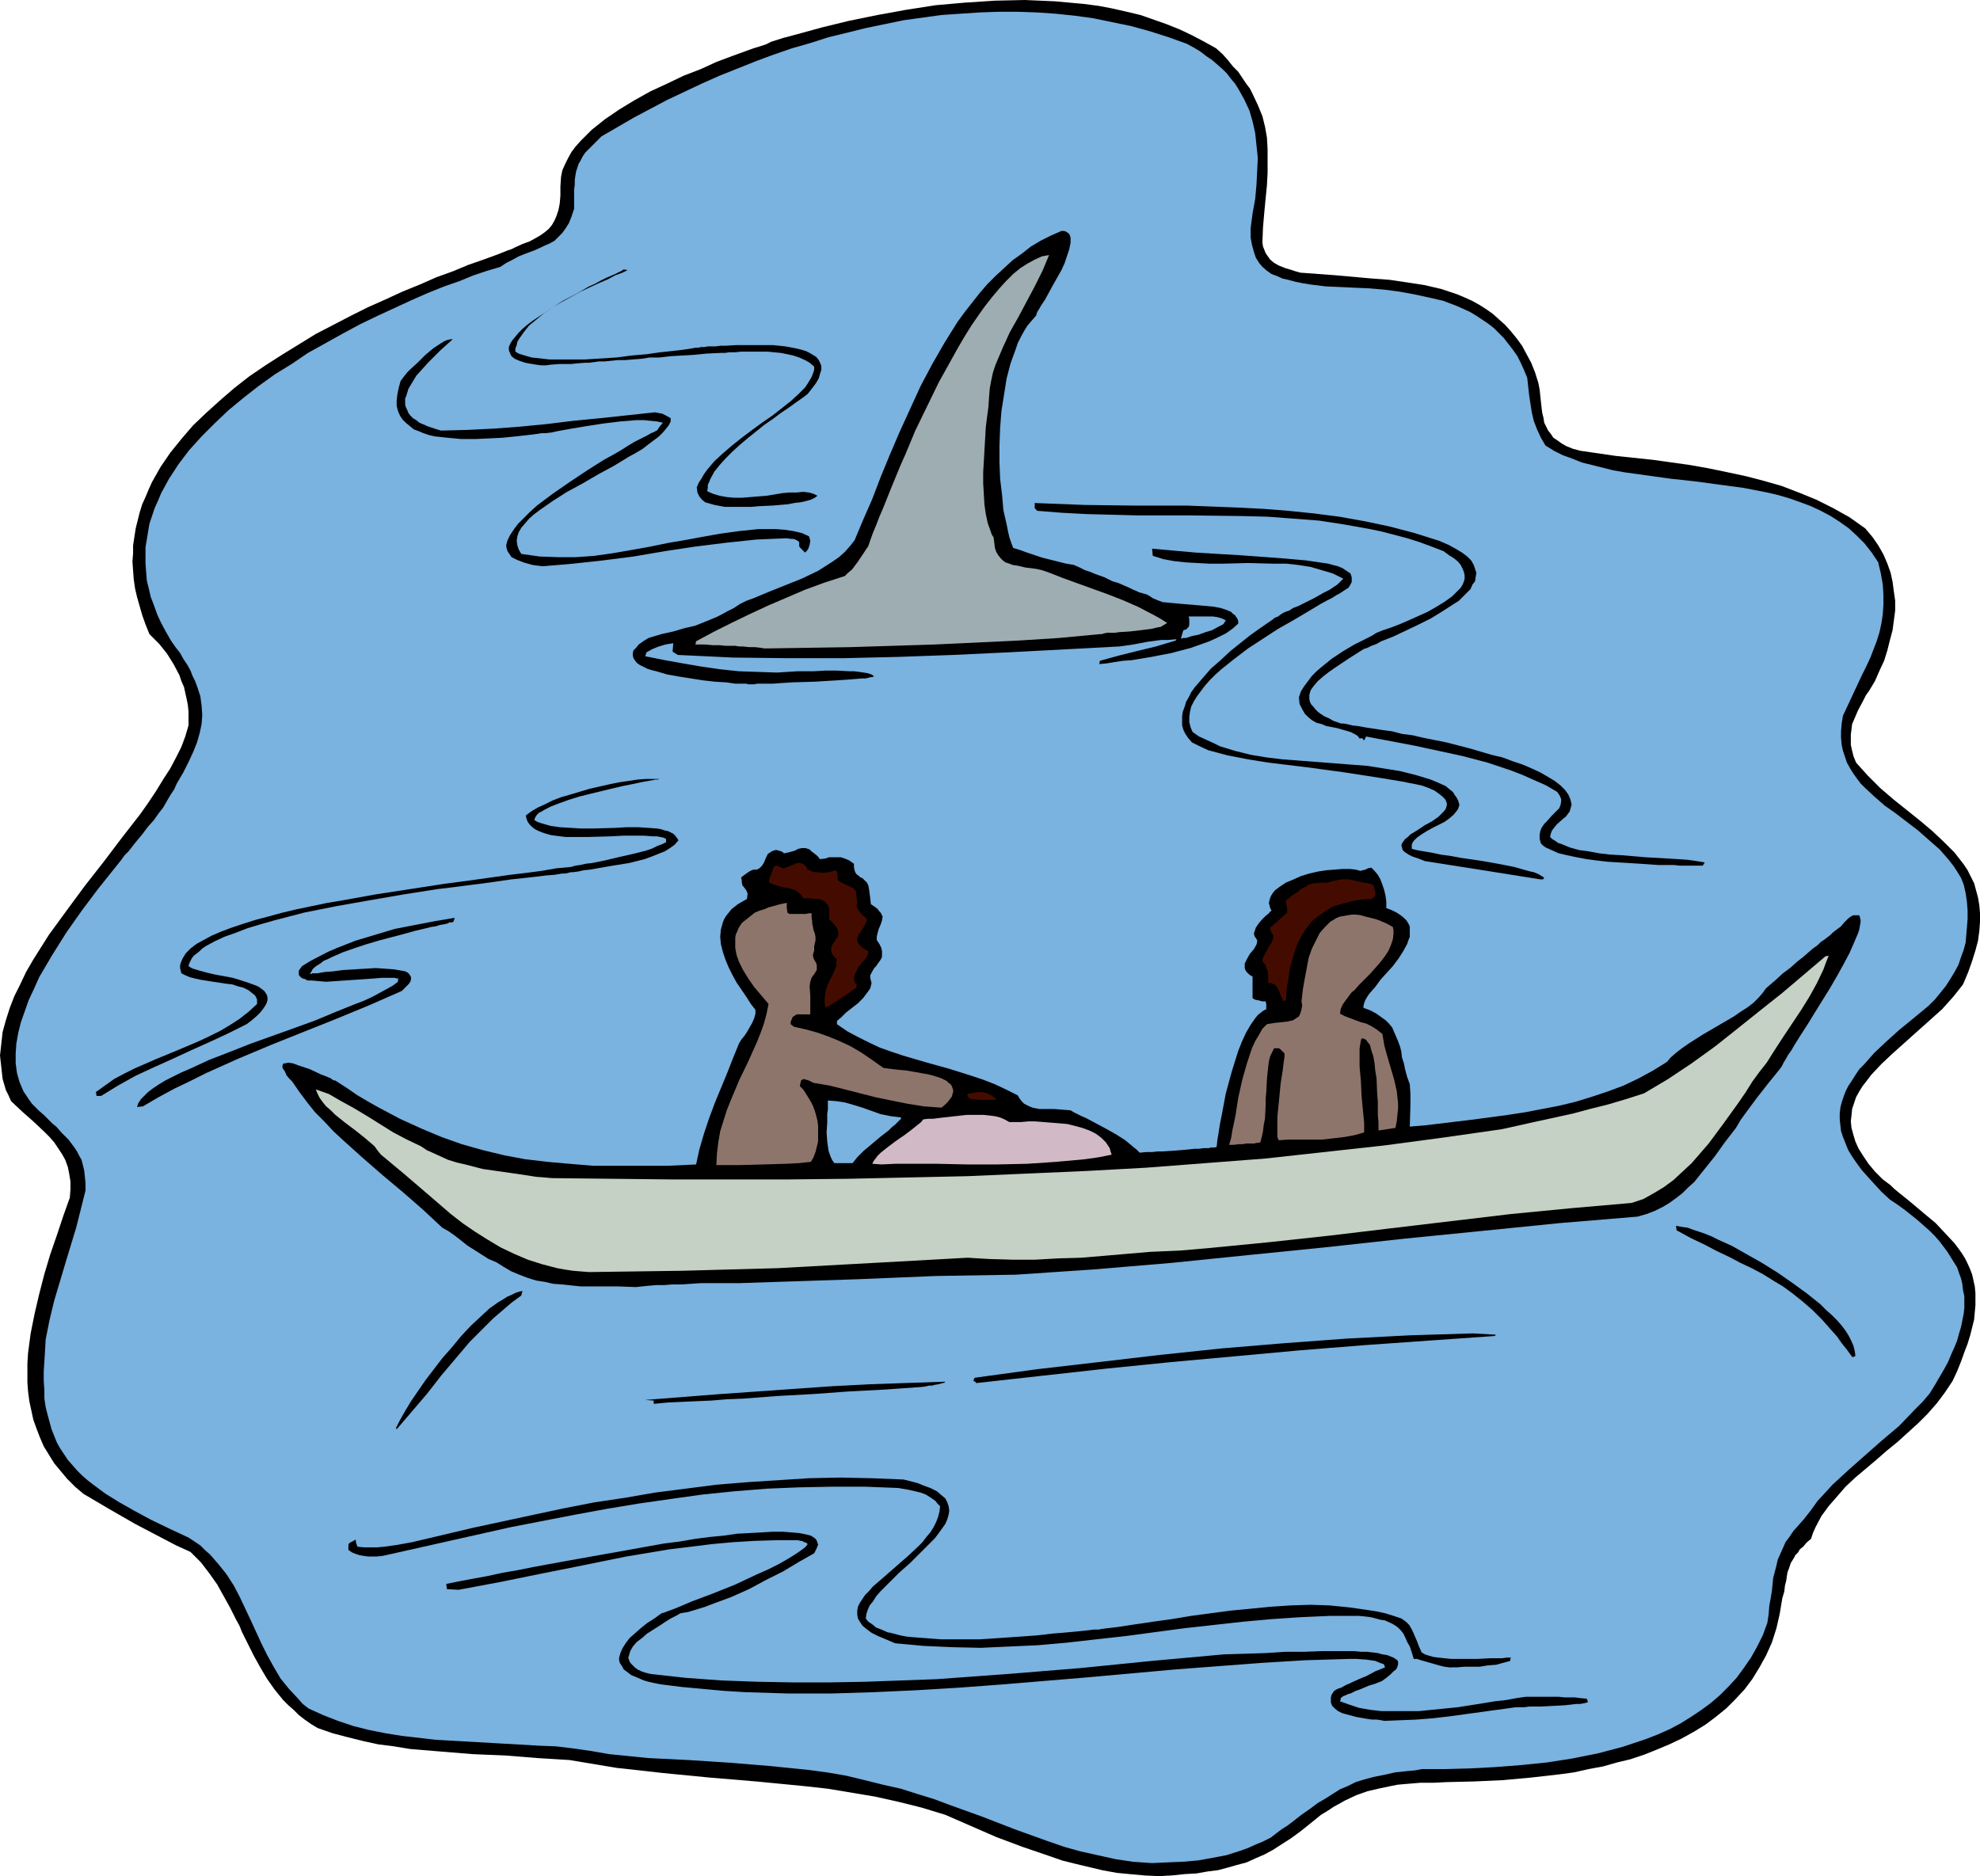 <?xml version="1.0" encoding="UTF-8" standalone="no"?>
<svg
   version="1.0"
   width="129.766mm"
   height="122.975mm"
   id="svg26"
   sodipodi:docname="Shark Circling Canoe.wmf"
   xmlns:inkscape="http://www.inkscape.org/namespaces/inkscape"
   xmlns:sodipodi="http://sodipodi.sourceforge.net/DTD/sodipodi-0.dtd"
   xmlns="http://www.w3.org/2000/svg"
   xmlns:svg="http://www.w3.org/2000/svg">
  <sodipodi:namedview
     id="namedview26"
     pagecolor="#ffffff"
     bordercolor="#000000"
     borderopacity="0.25"
     inkscape:showpageshadow="2"
     inkscape:pageopacity="0.0"
     inkscape:pagecheckerboard="0"
     inkscape:deskcolor="#d1d1d1"
     inkscape:document-units="mm" />
  <defs
     id="defs1">
    <pattern
       id="WMFhbasepattern"
       patternUnits="userSpaceOnUse"
       width="6"
       height="6"
       x="0"
       y="0" />
  </defs>
  <path
     style="fill:#000000;fill-opacity:1;fill-rule:evenodd;stroke:none"
     d="m 287.163,464.789 -3.555,-0.162 -3.555,-0.323 -3.394,-0.323 -3.555,-0.646 -3.394,-0.808 -3.394,-0.808 -3.232,-0.808 -3.232,-1.131 -6.626,-2.263 -6.464,-2.424 -6.302,-2.747 -6.302,-2.747 -5.818,-1.778 -5.818,-1.454 -5.818,-1.293 -5.818,-0.97 -5.818,-0.97 -5.818,-0.646 -11.635,-1.131 -11.635,-0.97 -11.635,-1.131 -5.818,-0.646 -5.818,-0.646 -5.818,-0.97 -5.818,-0.97 -7.918,-0.485 -8.08,-0.646 -7.918,-0.323 -7.918,-0.646 -7.757,-0.646 -3.878,-0.646 -3.878,-0.485 -3.717,-0.808 -3.878,-0.97 -3.717,-0.97 -3.717,-1.293 -1.616,-0.97 -1.616,-1.131 -1.454,-1.131 -1.293,-1.293 -1.293,-1.131 -1.293,-1.293 -2.101,-2.586 -1.939,-2.747 -1.616,-2.747 -1.616,-2.909 -1.454,-2.909 -1.454,-2.909 -0.646,-1.616 -0.808,-1.454 -1.454,-2.909 -1.616,-2.909 -1.616,-2.909 -1.939,-2.747 -2.101,-2.747 -2.586,-2.586 -3.555,-1.616 -3.394,-1.778 -6.787,-3.555 -6.464,-3.717 -6.302,-3.717 -2.101,-1.778 -1.939,-1.939 -1.616,-1.939 -1.616,-1.939 -1.293,-2.101 -1.293,-2.101 -0.97,-2.263 -0.808,-2.101 -0.808,-2.263 -0.485,-2.263 -0.485,-2.263 -0.323,-2.424 -0.162,-2.263 v -2.424 -2.263 l 0.162,-2.586 0.646,-4.848 0.97,-4.848 1.131,-4.848 1.293,-5.01 1.454,-4.848 1.616,-4.687 1.616,-4.848 1.616,-4.525 0.162,-2.101 v -1.939 l -0.323,-1.939 -0.323,-1.616 -0.646,-1.778 -0.808,-1.454 -0.97,-1.454 -0.97,-1.454 -1.131,-1.293 -1.293,-1.293 L 8.242,277.807 5.494,275.383 2.747,272.797 2.101,271.342 1.454,270.049 0.646,267.302 0.323,264.393 0,261.484 l 0.323,-2.909 0.323,-2.909 0.808,-2.909 0.97,-3.071 1.131,-2.909 1.454,-2.909 1.454,-3.071 1.778,-3.071 1.939,-3.071 1.939,-3.071 4.363,-5.98 4.525,-6.141 4.686,-5.98 4.525,-5.98 4.525,-5.818 1.939,-2.747 1.939,-2.909 1.778,-2.909 1.778,-2.747 1.454,-2.747 1.293,-2.586 0.97,-2.586 0.808,-2.747 v -1.616 -1.778 l -0.162,-1.616 -0.323,-1.616 -0.323,-1.454 -0.323,-1.454 -0.646,-1.454 -0.485,-1.454 -1.454,-2.747 -1.616,-2.586 -1.939,-2.424 -2.424,-2.424 -0.97,-2.424 -0.808,-2.263 -0.646,-2.263 -0.646,-2.263 -0.485,-2.101 -0.323,-2.263 -0.162,-2.101 -0.162,-2.263 0.162,-2.101 v -1.939 l 0.323,-2.101 0.323,-2.101 0.485,-1.939 0.485,-1.939 0.646,-2.101 0.808,-1.778 0.808,-1.939 0.808,-1.778 2.101,-3.717 2.424,-3.555 2.747,-3.394 2.909,-3.394 3.232,-3.071 3.394,-3.071 3.555,-3.071 3.717,-2.909 4.04,-2.747 4.04,-2.586 4.202,-2.586 4.202,-2.586 4.363,-2.263 4.363,-2.263 4.202,-2.101 4.363,-1.939 4.202,-1.939 4.363,-1.778 4.04,-1.778 4.04,-1.454 3.878,-1.616 3.717,-1.293 3.555,-1.293 2.424,-0.97 0.97,-0.323 0.97,-0.485 1.778,-0.808 1.778,-0.646 1.454,-0.808 1.131,-0.646 1.131,-0.808 0.97,-0.808 0.808,-0.97 0.646,-1.131 0.485,-1.131 0.485,-1.454 0.323,-1.616 0.162,-1.939 v -2.263 l 0.162,-2.424 0.323,-1.616 0.646,-1.454 0.808,-1.616 0.808,-1.454 0.97,-1.293 1.293,-1.454 1.293,-1.293 1.454,-1.454 1.616,-1.293 1.616,-1.293 3.555,-2.424 3.717,-2.263 4.04,-2.263 4.202,-1.939 4.04,-1.939 4.202,-1.616 3.878,-1.778 3.878,-1.454 3.555,-1.293 1.778,-0.646 1.616,-0.485 1.454,-0.485 1.293,-0.646 3.07,-0.97 3.07,-0.808 6.464,-1.778 6.626,-1.616 7.11,-1.454 7.11,-1.293 7.272,-1.131 7.272,-0.646 7.434,-0.485 L 253.873,0 l 3.717,0.162 3.717,0.162 3.555,0.323 3.555,0.323 3.717,0.485 3.394,0.646 3.555,0.808 3.394,0.808 3.232,1.131 3.232,1.131 3.232,1.293 3.07,1.454 3.07,1.616 2.909,1.616 1.616,1.454 1.293,1.454 1.293,1.616 1.293,1.293 0.97,1.454 0.97,1.454 0.97,1.293 0.646,1.293 1.293,2.747 1.131,2.747 0.646,2.586 0.485,2.747 0.162,2.909 v 2.747 3.071 l -0.162,3.071 -0.323,3.232 -0.323,3.394 -0.323,3.717 -0.162,3.879 0.162,0.97 0.646,1.616 0.323,0.485 0.808,1.131 0.97,0.808 1.131,0.646 1.616,0.646 1.616,0.485 0.97,0.323 1.131,0.323 4.363,0.323 4.363,0.323 9.05,0.808 4.363,0.323 4.363,0.646 4.202,0.646 4.202,0.97 1.939,0.646 1.939,0.646 1.939,0.808 1.778,0.808 1.778,0.97 1.778,1.131 1.616,1.131 1.616,1.454 1.454,1.293 1.454,1.616 1.454,1.778 1.293,1.778 1.131,2.101 1.131,2.101 0.97,2.424 0.808,2.586 0.323,1.616 0.162,1.616 0.162,1.454 0.162,1.454 0.162,1.293 0.323,1.293 0.162,1.131 0.485,0.97 0.485,0.97 0.646,0.808 0.646,0.97 0.97,0.646 1.131,0.808 1.131,0.646 1.616,0.646 1.778,0.485 8.888,1.293 9.211,0.97 9.211,1.293 4.525,0.808 4.686,0.97 4.525,0.97 4.363,1.131 4.525,1.293 4.202,1.616 4.363,1.778 4.202,2.101 4.04,2.263 3.878,2.747 1.778,2.101 1.454,2.101 1.293,2.263 0.97,2.263 0.808,2.263 0.485,2.263 0.323,2.424 0.323,2.263 v 2.424 l -0.323,2.424 -0.323,2.424 -0.646,2.424 -0.646,2.586 -0.808,2.586 -1.131,2.424 -1.131,2.586 -1.454,2.424 -0.808,1.131 -0.646,1.293 -1.293,2.424 -0.97,2.263 -0.485,1.131 -0.162,1.293 -0.162,1.293 v 1.293 1.293 l 0.323,1.454 0.323,1.293 0.646,1.616 2.909,3.232 3.07,3.071 3.394,2.909 3.232,2.586 3.232,2.586 3.07,2.586 2.747,2.586 2.747,2.747 1.131,1.454 1.131,1.454 0.97,1.454 0.808,1.616 0.808,1.616 0.485,1.778 0.485,1.778 0.323,1.939 0.162,1.939 v 2.101 l -0.162,2.263 -0.323,2.424 -0.646,2.424 -0.808,2.586 -0.97,2.747 -1.293,3.071 -1.131,1.454 -1.293,1.616 -2.747,3.071 -3.07,2.747 -3.07,2.747 -3.07,2.747 -3.07,2.747 -2.747,2.586 -2.586,2.747 -0.97,1.293 -1.131,1.454 -0.808,1.293 -0.808,1.454 -0.485,1.454 -0.485,1.454 -0.162,1.616 -0.162,1.454 0.162,1.616 0.485,1.778 0.485,1.616 0.808,1.778 1.131,1.778 1.293,1.939 1.616,1.939 1.939,1.939 1.939,1.454 0.808,0.808 0.97,0.808 1.616,1.293 1.778,1.454 3.07,2.586 2.909,2.424 2.424,2.586 2.262,2.424 0.97,1.293 0.808,1.131 0.808,1.293 0.646,1.293 0.646,1.454 0.485,1.293 0.323,1.454 0.323,1.454 0.162,1.616 v 1.454 1.616 l -0.162,1.778 -0.162,1.778 -0.485,1.939 -0.485,1.939 -0.646,2.101 -0.808,2.101 -0.808,2.263 -0.97,2.424 -1.131,2.424 -1.939,2.909 -1.939,2.586 -2.262,2.586 -2.424,2.424 -5.171,4.687 -2.586,2.101 -2.586,2.263 -5.171,4.363 -2.424,2.263 -2.101,2.424 -2.101,2.424 -1.778,2.424 -1.454,2.747 -0.646,1.454 -0.485,1.454 -1.131,0.97 -0.808,0.97 -0.808,0.646 -0.485,0.808 -0.646,0.646 -0.323,0.646 -0.808,1.293 -0.485,1.454 -0.323,0.808 -0.162,0.97 -0.162,1.131 -0.323,1.293 -0.162,1.454 -0.485,1.616 -0.646,3.879 -0.808,3.555 -1.131,3.555 -1.454,3.232 -1.616,2.909 -1.778,2.909 -1.939,2.586 -2.262,2.424 -2.262,2.263 -2.586,2.101 -2.586,1.939 -2.909,1.778 -2.909,1.616 -3.07,1.454 -3.07,1.293 -3.232,1.293 -3.394,1.131 -3.394,0.808 -3.394,0.97 -3.555,0.646 -3.555,0.808 -3.555,0.485 -7.11,0.808 -7.11,0.646 -7.11,0.323 -6.787,0.162 -3.232,0.162 h -3.232 l -1.939,0.162 -1.939,0.162 -1.778,0.162 -1.616,0.323 -3.07,0.646 -2.747,0.646 -2.747,0.97 -2.747,1.293 -1.454,0.808 -1.454,0.808 -1.454,0.97 -1.616,0.97 -2.586,2.101 -2.424,1.939 -2.424,1.778 -2.262,1.454 -2.262,1.454 -2.101,1.131 -2.262,0.97 -2.101,0.97 -2.424,0.646 -2.262,0.646 -2.424,0.646 -2.586,0.323 -2.747,0.485 -2.909,0.162 -3.07,0.323 z"
     id="path1" />
  <path
     style="fill:#7ab2e0;fill-opacity:1;fill-rule:evenodd;stroke:none"
     d="m 285.385,461.557 -4.686,-0.323 -4.363,-0.646 -4.363,-0.97 -4.363,-0.97 -4.04,-1.131 -4.202,-1.454 -8.08,-2.909 -7.918,-3.071 -8.08,-2.909 -3.878,-1.454 -4.202,-1.293 -4.04,-1.293 -4.363,-0.97 -4.525,-1.131 -4.686,-1.131 -4.686,-0.808 -4.848,-0.646 -4.848,-0.485 -4.848,-0.485 -9.858,-0.808 -10.019,-0.646 -9.858,-0.485 -4.848,-0.485 -4.848,-0.485 -4.686,-0.808 -4.525,-0.646 -4.04,-0.485 -4.202,-0.162 -8.403,-0.485 -8.565,-0.485 -8.565,-0.485 -4.202,-0.485 -4.202,-0.485 -4.04,-0.646 -4.04,-0.808 -3.878,-0.97 -3.878,-1.293 -3.717,-1.454 -3.555,-1.616 -1.454,-1.131 -1.131,-1.293 -2.262,-2.424 -2.101,-2.586 -1.616,-2.747 -1.616,-2.909 -1.454,-2.909 -2.747,-5.98 -2.747,-5.818 -1.454,-2.747 -1.778,-2.747 -1.939,-2.424 -2.101,-2.424 -1.293,-1.131 -1.131,-1.131 -1.454,-0.97 -1.454,-0.97 -4.848,-2.263 -4.363,-2.101 -4.202,-2.263 -3.717,-2.101 -3.394,-2.101 -3.07,-2.263 -1.454,-1.131 -1.293,-1.131 -1.293,-1.293 -1.131,-1.293 -1.131,-1.293 -0.97,-1.454 -0.97,-1.454 -0.808,-1.454 -0.646,-1.616 -0.646,-1.616 -0.485,-1.778 -0.485,-1.778 -0.485,-1.939 -0.323,-2.101 v -2.101 l -0.162,-2.263 v -2.424 l 0.162,-2.424 0.162,-2.747 0.162,-2.747 0.97,-4.848 1.131,-4.687 2.747,-9.212 2.747,-9.05 1.131,-4.525 1.131,-4.525 V 292.998 l -0.162,-1.616 -0.162,-1.454 -0.323,-1.293 -0.323,-1.293 -0.646,-1.131 -0.485,-0.97 -0.646,-0.97 -1.454,-1.939 -1.778,-1.778 -0.97,-1.131 -0.485,-0.485 -0.646,-0.485 -1.131,-1.131 -1.131,-1.131 -1.131,-0.97 -0.808,-0.808 -0.97,-0.97 -0.808,-1.131 -0.646,-0.97 -0.646,-0.97 -0.97,-2.263 -0.646,-2.263 -0.323,-2.424 v -2.424 l 0.162,-2.424 0.485,-2.747 0.646,-2.586 0.97,-2.747 0.97,-2.747 1.293,-2.747 1.293,-2.909 1.616,-2.747 1.616,-2.747 3.555,-5.656 3.878,-5.495 3.878,-5.171 3.878,-4.848 1.939,-2.424 0.808,-1.131 0.97,-0.97 1.778,-2.263 1.616,-1.939 1.454,-1.939 1.454,-1.616 1.131,-1.616 1.131,-1.454 1.778,-3.071 0.97,-1.454 0.646,-1.454 1.616,-2.747 1.293,-2.586 1.131,-2.424 0.97,-2.424 0.646,-2.263 0.485,-2.263 0.162,-2.263 -0.162,-2.263 -0.323,-2.424 -0.808,-2.424 -0.485,-1.293 -0.646,-1.293 -0.485,-1.293 -0.808,-1.454 -0.97,-1.454 -0.808,-1.454 -1.131,-1.454 -1.131,-1.616 -1.293,-2.263 -1.131,-2.101 -0.97,-2.101 -0.808,-2.263 -0.808,-2.101 -0.485,-2.101 -0.485,-1.939 -0.162,-2.101 -0.162,-2.101 v -1.939 -2.101 l 0.323,-1.939 0.323,-1.939 0.323,-1.939 0.646,-1.939 0.646,-1.939 0.808,-1.778 0.808,-1.939 0.97,-1.778 0.97,-1.778 2.424,-3.717 2.586,-3.394 3.07,-3.394 3.232,-3.232 3.394,-3.232 3.717,-3.071 3.717,-2.909 4.04,-2.909 4.202,-2.586 4.04,-2.747 4.363,-2.424 4.363,-2.424 4.202,-2.263 4.363,-2.101 4.202,-1.939 4.202,-1.939 4.04,-1.778 4.04,-1.616 3.717,-1.293 3.555,-1.454 3.394,-1.131 3.232,-0.97 1.454,-0.97 1.616,-0.808 1.454,-0.808 1.616,-0.646 2.586,-0.97 2.424,-1.131 1.131,-0.485 1.131,-0.646 0.97,-0.97 0.97,-0.97 0.808,-1.131 0.808,-1.293 0.646,-1.616 0.646,-1.939 v -4.687 l 0.162,-1.293 v -1.131 l 0.162,-1.131 0.162,-0.97 0.323,-0.97 0.323,-0.97 0.485,-0.808 0.485,-0.97 0.646,-0.97 0.808,-0.808 0.97,-0.97 1.131,-1.131 1.131,-1.131 8.08,-4.687 8.242,-4.363 8.565,-4.04 4.363,-1.939 8.888,-3.555 4.363,-1.616 4.686,-1.616 4.525,-1.293 4.525,-1.454 4.686,-1.131 4.525,-1.131 4.686,-0.97 4.686,-0.97 4.686,-0.646 4.686,-0.646 4.686,-0.323 4.848,-0.323 4.686,-0.162 h 4.686 l 4.686,0.162 4.686,0.323 4.686,0.485 4.686,0.646 4.686,0.97 4.686,0.97 4.686,1.293 4.525,1.454 4.525,1.616 1.778,0.97 1.616,0.97 1.454,1.131 1.454,0.97 1.293,1.131 1.293,1.131 1.131,1.131 0.97,1.293 0.97,1.131 0.808,1.293 1.454,2.586 1.293,2.747 0.808,2.747 0.646,2.909 0.323,3.071 0.323,3.071 -0.162,3.394 -0.162,3.232 -0.323,3.555 -0.646,3.555 -0.485,3.717 v 2.263 l 0.323,1.778 0.485,1.778 0.485,1.454 0.808,1.293 0.808,0.97 1.131,0.97 1.131,0.808 1.293,0.485 1.454,0.646 1.454,0.323 1.778,0.485 1.616,0.323 1.939,0.323 3.878,0.485 3.555,0.162 3.555,0.162 3.717,0.162 3.717,0.323 3.717,0.485 3.555,0.646 3.717,0.808 3.555,0.808 3.394,1.293 3.232,1.454 1.616,0.97 1.454,0.97 1.454,0.97 1.454,1.131 1.131,1.131 1.293,1.293 1.131,1.454 1.131,1.454 1.131,1.616 0.808,1.616 0.808,1.778 0.808,1.939 0.485,4.363 0.323,2.101 0.323,2.101 0.485,2.101 0.808,2.101 0.97,2.101 1.131,1.939 2.101,1.293 2.262,1.131 2.262,0.808 2.424,0.97 2.586,0.646 2.586,0.646 2.586,0.646 2.747,0.485 5.818,0.808 5.818,0.808 3.07,0.323 2.909,0.323 5.979,0.808 5.979,0.808 5.818,1.131 2.747,0.646 2.747,0.808 2.747,0.97 2.586,0.97 2.424,1.131 2.424,1.293 2.262,1.454 2.262,1.616 1.939,1.778 1.939,1.939 1.778,2.263 1.616,2.424 0.646,2.747 0.485,2.747 0.162,2.586 v 2.424 l -0.162,2.424 -0.323,2.101 -0.485,2.263 -0.646,2.101 -0.808,2.101 -0.808,2.101 -0.97,2.101 -1.131,2.263 -1.131,2.424 -1.131,2.424 -1.131,2.424 -1.293,2.747 -0.323,1.939 -0.162,1.939 v 1.616 l 0.162,1.778 0.323,1.454 0.485,1.454 0.485,1.454 0.808,1.454 0.808,1.293 0.808,1.131 0.97,1.293 1.131,1.131 2.262,2.101 2.586,2.263 2.747,1.939 2.747,2.101 2.747,2.101 2.747,2.424 2.586,2.263 2.262,2.586 1.131,1.454 0.97,1.454 0.97,1.616 0.646,1.616 0.485,2.101 0.323,2.263 0.162,2.101 v 2.101 l -0.162,1.939 -0.162,1.939 -0.162,1.939 -0.485,1.778 -0.646,1.778 -0.646,1.939 -0.97,1.778 -0.97,1.616 -1.131,1.778 -1.293,1.616 -1.454,1.778 -1.616,1.616 -3.717,3.071 -3.555,2.909 -3.232,2.909 -2.909,2.747 -1.293,1.454 -1.131,1.293 -1.293,1.293 -0.97,1.454 -0.808,1.293 -0.97,1.454 -0.646,1.293 -0.485,1.293 -0.485,1.454 -0.323,1.293 -0.162,1.454 v 1.454 l 0.162,1.454 0.162,1.454 0.485,1.454 0.646,1.616 0.646,1.616 0.97,1.616 1.131,1.616 1.293,1.778 1.454,1.616 1.616,1.778 1.778,1.939 2.101,1.939 1.939,1.293 1.778,1.293 1.616,1.293 1.616,1.293 1.454,1.293 1.454,1.293 1.293,1.293 1.131,1.293 0.97,1.293 0.97,1.293 0.808,1.293 0.808,1.293 0.808,1.293 0.485,1.454 0.485,1.293 0.323,1.454 0.162,1.454 0.323,1.454 v 1.454 1.454 l -0.162,1.454 -0.323,1.616 -0.323,1.616 -0.485,1.616 -0.485,1.778 -0.646,1.616 -0.808,1.778 -0.808,1.939 -0.97,1.778 -1.131,1.939 -1.131,1.939 -1.293,2.101 -1.778,2.101 -1.939,1.939 -3.878,4.04 -4.202,3.555 -4.04,3.555 -4.202,3.717 -4.04,3.717 -1.778,1.939 -1.939,2.101 -1.616,2.263 -1.778,2.263 -1.293,1.454 -1.293,1.454 -0.97,1.454 -0.97,1.293 -0.646,1.454 -0.646,1.454 -0.646,1.454 -0.323,1.454 -0.808,3.071 -0.323,3.232 -0.323,1.939 -0.323,1.778 -0.162,2.101 -0.323,2.101 -1.131,3.071 -1.454,2.909 -1.454,2.586 -1.778,2.586 -1.778,2.424 -2.101,2.263 -2.101,2.101 -2.262,1.939 -2.424,1.778 -2.424,1.616 -2.586,1.616 -2.747,1.454 -2.909,1.293 -2.909,1.131 -2.909,0.97 -2.909,0.97 -3.07,0.808 -3.07,0.808 -6.464,1.293 -6.302,0.97 -6.464,0.646 -6.302,0.485 -6.141,0.323 -5.979,0.162 h -5.818 l -1.778,0.323 -1.778,0.162 -3.07,0.323 -2.909,0.646 -2.424,0.485 -2.424,0.646 -2.101,0.646 -1.939,0.97 -1.939,0.808 -1.778,1.131 -1.778,1.131 -1.939,1.131 -1.939,1.454 -2.101,1.454 -2.262,1.778 -1.293,0.97 -1.293,0.808 -1.293,0.97 -1.454,1.131 -1.939,0.97 -1.939,0.808 -1.778,0.808 -1.778,0.646 -3.555,1.131 -3.394,0.646 -3.555,0.646 -3.555,0.323 -3.878,0.162 z"
     id="path2" />
  <path
     style="fill:#000000;fill-opacity:1;fill-rule:evenodd;stroke:none"
     d="m 342.915,426.326 -0.808,-0.162 -1.131,-0.162 h -1.131 l -1.131,-0.162 -2.747,-0.485 -2.424,-0.646 -1.131,-0.323 -0.97,-0.485 -0.808,-0.646 -0.646,-0.646 -0.323,-0.808 v -0.808 -0.485 l 0.162,-0.646 0.323,-0.485 0.323,-0.485 0.808,-0.485 0.97,-0.323 1.131,-0.646 0.808,-0.323 0.646,-0.323 1.778,-0.808 1.939,-0.808 2.101,-1.131 2.424,-0.97 -0.162,-0.485 -0.162,-0.323 -0.97,-0.323 -1.131,-0.485 -2.262,-0.323 -2.424,-0.162 h -0.97 -0.97 l -10.666,0.323 -10.666,0.646 -10.666,0.808 -10.666,0.808 -21.493,1.939 -21.331,1.778 -10.827,0.808 -10.666,0.646 -10.666,0.485 -10.504,0.323 h -10.666 l -10.504,-0.323 -5.333,-0.323 -10.504,-0.97 -5.171,-0.646 -1.616,-0.323 -1.454,-0.323 -1.131,-0.323 -1.131,-0.485 -1.131,-0.485 -0.808,-0.323 -0.646,-0.485 -0.646,-0.485 -0.646,-0.485 -0.323,-0.646 -0.323,-0.485 -0.323,-0.485 -0.162,-0.646 v -0.646 l 0.323,-1.131 0.485,-1.131 0.808,-1.293 0.97,-1.293 1.293,-1.131 1.454,-1.293 1.616,-1.293 1.778,-1.131 1.778,-1.293 0.646,-0.162 0.808,-0.323 1.778,-0.646 1.939,-0.808 2.262,-0.97 2.586,-0.97 2.586,-0.97 5.656,-2.263 5.494,-2.586 2.586,-1.131 2.586,-1.293 2.262,-1.293 2.101,-1.293 1.616,-1.131 0.808,-0.646 0.485,-0.646 -0.323,-0.323 -0.485,-0.162 -0.646,-0.323 h -0.323 l -0.646,-0.162 h -5.333 l -5.333,0.162 -5.333,0.323 -5.333,0.485 -5.171,0.646 -5.333,0.646 -10.666,1.778 -10.342,2.101 -10.504,2.101 -10.342,2.101 -10.342,1.939 -2.909,-0.162 -0.162,-1.293 3.232,-0.646 3.394,-0.646 3.555,-0.646 3.717,-0.808 3.717,-0.646 4.04,-0.808 7.918,-1.454 16.322,-2.909 8.08,-1.454 3.878,-0.485 3.717,-0.646 3.717,-0.485 3.394,-0.323 3.394,-0.485 3.07,-0.162 3.07,-0.162 2.586,-0.162 h 2.586 l 2.101,0.162 1.939,0.162 1.616,0.323 0.646,0.162 0.646,0.162 0.485,0.323 0.485,0.323 0.323,0.323 0.162,0.323 0.162,0.485 0.162,0.485 -0.162,0.323 -0.162,0.485 -0.323,0.646 -0.323,0.646 -3.717,2.101 -4.04,2.424 -4.202,2.101 -4.202,2.263 -4.363,1.939 -4.363,1.616 -2.101,0.808 -2.101,0.646 -2.101,0.646 -1.939,0.323 -1.131,0.646 -1.293,0.646 -1.293,0.808 -1.454,0.97 -3.07,1.939 -1.293,1.131 -1.293,0.97 -0.97,1.131 -0.646,1.131 -0.323,1.131 -0.162,0.485 0.162,0.485 0.162,0.485 0.323,0.485 0.485,0.485 0.485,0.485 0.646,0.485 0.97,0.485 0.97,0.323 1.293,0.323 8.726,0.97 8.888,0.646 8.888,0.323 8.888,0.162 h 8.888 l 8.888,-0.162 8.888,-0.323 8.888,-0.323 17.776,-1.293 17.776,-1.454 17.776,-1.778 8.888,-0.808 8.888,-0.808 5.333,-0.162 5.01,-0.162 5.01,-0.323 h 4.686 l 4.363,-0.162 h 5.979 1.939 l 1.616,0.162 h 1.454 l 1.454,0.162 1.293,0.162 1.131,0.323 1.131,0.162 0.808,0.323 0.808,0.323 0.485,0.323 0.485,0.323 0.162,0.485 v 0.485 l -0.162,0.646 -0.323,0.646 -0.646,0.485 -0.808,0.808 -0.97,0.808 -1.131,0.808 -1.616,0.646 -1.616,0.485 -1.131,0.485 -1.131,0.485 -0.97,0.323 -0.646,0.323 -0.646,0.323 -0.646,0.162 -0.323,0.162 -0.323,0.162 -0.485,0.162 -0.646,0.485 v 0.323 l -0.162,0.485 2.262,0.808 2.424,0.808 2.747,0.485 2.747,0.323 h 3.07 3.07 3.232 l 3.232,-0.323 6.464,-0.646 3.07,-0.485 3.07,-0.485 2.909,-0.485 2.909,-0.323 2.586,-0.485 2.262,-0.323 h 8.08 l 1.454,0.162 h 2.586 l 1.293,0.162 1.616,0.162 0.162,0.323 0.162,0.485 -0.323,0.162 -0.646,0.162 -0.97,0.162 h -0.97 l -1.293,0.162 -1.454,0.162 -2.909,0.162 -3.232,0.162 h -1.454 -1.293 l -1.131,0.162 h -0.97 -0.808 -0.323 l -8.242,1.131 -8.242,1.131 -4.202,0.485 -4.04,0.323 -4.04,0.162 z"
     id="path3" />
  <path
     style="fill:#000000;fill-opacity:1;fill-rule:evenodd;stroke:none"
     d="m 359.075,413.074 -1.293,-0.162 -1.293,-0.323 -2.262,-0.646 -2.262,-0.646 -0.97,-0.323 h -0.808 l -0.485,-1.616 -0.485,-1.454 -0.646,-1.131 -0.485,-1.131 -0.485,-0.97 -0.646,-0.808 -0.646,-0.646 -0.646,-0.485 -0.808,-0.485 -1.778,-0.808 -1.131,-0.162 -1.131,-0.323 -1.293,-0.323 -1.293,-0.162 -1.616,-0.162 h -7.11 l -7.272,0.323 -7.272,0.485 -7.11,0.646 -14.544,1.616 -7.272,0.97 -7.272,0.97 -7.272,0.808 -7.11,0.808 -7.272,0.646 -7.11,0.323 -7.11,0.323 -7.11,-0.162 -7.11,-0.323 -3.394,-0.323 -3.555,-0.323 -2.262,-0.97 -1.939,-0.808 -1.616,-0.808 -1.293,-0.97 -0.97,-0.808 -0.646,-0.97 -0.485,-0.808 -0.162,-0.97 v -0.97 l 0.162,-0.97 0.485,-0.97 0.646,-0.97 0.646,-0.97 0.97,-0.97 0.97,-1.131 1.131,-0.97 2.424,-2.101 2.586,-2.263 2.586,-2.263 2.424,-2.263 1.131,-1.131 0.97,-1.293 0.97,-1.131 0.808,-1.293 0.646,-1.293 0.485,-1.293 0.323,-1.293 0.162,-1.293 -0.646,-0.646 -0.485,-0.646 -1.131,-0.808 -1.293,-0.808 -1.293,-0.485 -2.747,-0.646 -2.747,-0.485 -8.242,-0.323 h -8.08 l -8.242,0.162 -7.918,0.323 -8.08,0.646 -7.918,0.808 -8.08,1.131 -7.918,1.131 -7.757,1.293 -7.918,1.454 -15.837,3.071 -15.837,3.555 -15.837,3.555 -1.454,0.162 h -2.262 l -1.131,-0.162 -0.97,-0.162 -0.97,-0.323 -0.808,-0.323 -0.97,-0.646 v -0.808 -0.485 l 0.162,-0.323 0.162,-0.162 0.646,-0.323 0.323,-0.162 0.485,-0.323 0.162,0.97 0.323,0.808 1.616,0.162 h 1.616 1.616 l 1.778,-0.162 3.394,-0.485 3.555,-0.646 15.029,-3.555 15.029,-3.232 7.595,-1.616 7.434,-1.454 7.595,-1.131 7.434,-1.293 7.595,-0.97 7.595,-0.97 7.757,-0.646 7.595,-0.485 7.595,-0.485 7.757,-0.162 7.757,0.162 7.918,0.323 1.293,0.323 1.293,0.323 1.131,0.323 1.131,0.485 1.778,0.646 1.616,0.808 1.131,0.97 0.97,0.808 0.485,0.97 0.323,0.97 0.162,1.131 -0.162,0.97 -0.323,1.131 -0.485,1.131 -0.808,1.131 -0.808,1.131 -0.97,1.293 -1.131,1.131 -2.424,2.424 -2.586,2.586 -2.747,2.424 -2.424,2.424 -1.131,1.131 -1.131,1.131 -0.97,1.131 -0.808,1.293 -0.808,0.97 -0.485,1.131 -0.323,0.97 -0.162,1.131 0.646,0.808 0.97,0.646 0.97,0.808 1.293,0.485 1.454,0.646 1.454,0.323 1.778,0.485 1.778,0.323 1.939,0.162 2.101,0.162 2.101,0.162 2.262,0.162 h 4.686 4.848 l 4.848,-0.323 4.686,-0.323 4.525,-0.323 4.202,-0.485 2.101,-0.162 1.778,-0.162 1.778,-0.162 1.616,-0.162 1.454,-0.162 1.293,-0.162 h 1.131 l 0.808,-0.162 4.04,-0.485 4.202,-0.646 2.262,-0.323 2.101,-0.323 4.686,-0.646 4.848,-0.808 4.848,-0.646 4.848,-0.646 5.01,-0.485 5.01,-0.485 4.848,-0.323 5.01,-0.162 4.686,0.162 4.848,0.485 4.525,0.646 2.101,0.323 2.262,0.485 2.101,0.646 1.939,0.646 1.131,0.808 0.808,0.808 0.485,0.808 0.485,0.97 0.485,1.131 0.485,1.131 0.485,1.293 0.646,1.454 0.808,0.485 0.97,0.323 1.131,0.323 1.293,0.162 1.454,0.162 1.616,0.162 h 3.232 3.394 l 3.07,-0.162 h 1.454 1.454 l 1.293,-0.162 h 0.97 l -0.162,0.323 v 0.485 l -1.778,0.485 -1.778,0.485 -2.101,0.162 -1.939,0.323 h -3.878 l -1.778,0.162 z"
     id="path4" />
  <path
     style="fill:#000000;fill-opacity:1;fill-rule:evenodd;stroke:none"
     d="m 98.091,353.763 0.485,-0.97 0.485,-0.97 1.293,-2.263 1.454,-2.424 1.778,-2.586 1.778,-2.586 2.101,-2.747 2.101,-2.747 2.424,-2.747 2.262,-2.747 2.262,-2.424 2.424,-2.263 2.262,-2.101 2.262,-1.616 1.131,-0.646 0.97,-0.646 1.131,-0.485 0.97,-0.485 0.97,-0.323 0.808,-0.162 -0.162,0.485 -0.162,0.646 -2.424,1.778 -2.262,1.939 -2.262,1.939 -1.939,1.939 -3.878,3.879 -3.555,4.202 -3.555,4.202 -3.394,4.363 -3.717,4.363 -3.878,4.525 z"
     id="path5" />
  <path
     style="fill:#000000;fill-opacity:1;fill-rule:evenodd;stroke:none"
     d="m 161.923,347.784 v -0.808 l -2.101,-0.162 18.584,-1.454 18.422,-1.293 9.211,-0.646 9.373,-0.485 9.211,-0.323 9.534,-0.323 -0.323,0.323 h -0.323 l -0.485,0.162 -0.646,0.162 -0.97,0.162 -0.485,0.162 h -0.808 l -0.646,0.162 -0.97,0.162 -9.05,0.646 -9.211,0.485 -8.888,0.646 -8.888,0.485 -4.202,0.323 -4.202,0.323 -4.04,0.162 -3.878,0.323 -3.878,0.162 -3.555,0.162 -3.394,0.162 z"
     id="path6" />
  <path
     style="fill:#000000;fill-opacity:1;fill-rule:evenodd;stroke:none"
     d="m 242.077,342.612 h -0.323 l -0.162,-0.323 -0.485,-0.162 0.162,-0.485 0.162,-0.323 15.352,-2.101 15.352,-1.778 15.19,-1.778 15.352,-1.616 15.514,-1.293 15.352,-1.131 15.514,-0.808 15.675,-0.485 5.818,0.323 -0.162,0.162 -0.162,0.162 -16.16,1.131 -15.998,1.131 -16.16,1.293 -15.837,1.454 -15.998,1.454 -15.998,1.616 -15.998,1.778 z"
     id="path7" />
  <path
     style="fill:#000000;fill-opacity:1;fill-rule:evenodd;stroke:none"
     d="m 458.782,336.148 -1.293,-1.778 -1.293,-1.616 -1.131,-1.616 -1.293,-1.454 -2.424,-2.747 -2.424,-2.424 -2.424,-2.101 -2.424,-1.939 -2.424,-1.778 -2.424,-1.454 -2.586,-1.616 -2.747,-1.454 -2.747,-1.293 -2.747,-1.454 -3.07,-1.454 -3.07,-1.616 -3.394,-1.616 -3.555,-1.939 -0.162,-1.131 0.808,0.162 0.97,0.162 1.131,0.162 1.293,0.485 1.454,0.485 1.454,0.485 1.616,0.646 1.616,0.808 1.778,0.808 1.778,0.808 3.717,2.101 3.717,2.101 3.878,2.424 3.717,2.586 3.555,2.586 3.232,2.586 1.454,1.454 1.454,1.293 1.293,1.293 1.131,1.293 0.97,1.293 0.808,1.293 0.646,1.293 0.485,1.131 0.323,1.293 0.162,1.131 -0.323,0.323 h -0.162 z"
     id="path8" />
  <path
     style="fill:#000000;fill-opacity:1;fill-rule:evenodd;stroke:none"
     d="m 157.56,318.856 -4.525,-0.162 h -4.525 -4.686 l -4.525,-0.485 -2.262,-0.162 -2.101,-0.485 -2.101,-0.323 -2.101,-0.646 -2.101,-0.808 -1.939,-0.808 -1.939,-1.131 -1.778,-1.131 -1.939,-0.808 -1.778,-1.131 -1.778,-1.131 -1.778,-1.131 -1.616,-1.293 -1.454,-1.131 -1.616,-1.131 -1.454,-0.808 -4.848,-4.525 -5.01,-4.363 -5.01,-4.202 -5.01,-4.363 -4.848,-4.363 -2.262,-2.101 -2.262,-2.424 -2.262,-2.263 -1.939,-2.424 -1.939,-2.586 -1.778,-2.586 -0.808,-0.808 -0.646,-0.808 -0.323,-0.808 -0.323,-0.485 -0.323,-0.485 v -0.323 -0.323 l 0.162,-0.323 0.162,-0.162 h 0.323 l 0.808,-0.162 1.131,0.162 1.293,0.485 1.454,0.485 1.454,0.485 2.747,1.293 1.293,0.485 1.131,0.485 0.646,0.485 h 0.323 l 0.323,0.162 2.747,1.778 2.586,1.778 2.747,1.616 2.586,1.454 2.747,1.454 2.424,1.293 5.333,2.424 5.01,2.101 5.01,1.778 5.171,1.454 5.333,1.293 5.171,0.97 5.494,0.646 5.494,0.485 5.818,0.485 h 5.979 6.141 6.464 l 6.949,-0.323 0.808,-3.717 1.131,-3.879 1.293,-3.879 1.454,-3.879 3.07,-7.434 1.454,-3.717 1.454,-3.555 0.323,-0.485 0.162,-0.323 0.808,-0.97 0.646,-0.97 0.646,-1.131 0.646,-1.131 0.485,-1.131 0.323,-1.131 v -0.97 l -1.131,-1.454 -1.131,-1.778 -2.424,-3.555 -0.97,-1.778 -0.97,-1.939 -0.808,-1.939 -0.646,-1.939 -0.485,-1.939 -0.162,-1.778 0.162,-1.778 0.485,-1.778 0.323,-0.808 0.485,-0.808 0.646,-0.808 0.646,-0.808 0.808,-0.646 0.808,-0.646 1.131,-0.646 1.131,-0.646 0.162,-1.293 -0.162,-0.485 -0.162,-0.323 -0.323,-0.485 -0.646,-0.808 -0.162,-0.808 v -0.485 l -0.162,-0.646 0.646,-0.485 0.646,-0.485 0.485,-0.323 0.485,-0.323 0.808,-0.323 h 0.808 l 0.646,-0.323 0.323,-0.323 0.323,-0.323 0.323,-0.485 0.323,-0.646 0.323,-0.808 0.485,-0.97 0.97,-0.646 0.808,-0.323 h 0.485 l 0.485,0.162 0.646,0.162 0.646,0.485 1.454,-0.323 1.131,-0.323 0.97,-0.485 0.808,-0.162 h 0.97 l 0.485,0.162 0.485,0.162 0.485,0.485 0.646,0.485 0.808,0.646 0.646,0.808 1.293,-0.162 0.97,-0.323 h 1.131 0.808 0.97 l 0.97,0.323 1.131,0.485 1.131,0.808 v 0.808 l 0.162,0.808 0.162,0.485 0.323,0.485 0.646,0.485 0.323,0.323 0.485,0.162 0.646,0.646 0.485,0.485 0.323,0.646 0.162,0.808 0.162,1.131 0.162,1.293 0.162,1.454 0.97,0.646 0.646,0.485 0.485,0.646 0.323,0.323 0.323,0.646 0.162,0.323 -0.162,0.97 -0.323,0.97 -0.485,1.131 -0.323,1.131 -0.162,0.808 v 0.808 l 0.646,0.97 0.485,0.97 0.162,0.808 v 0.808 0.646 l -0.323,0.646 -0.808,1.131 -0.323,0.485 -0.485,0.485 -0.646,1.131 -0.323,0.646 v 0.646 l 0.162,0.646 0.162,0.646 -0.162,0.646 -0.162,0.646 -0.323,0.485 -0.485,0.646 -0.97,1.293 -1.293,1.293 -2.909,2.263 -1.131,1.131 -1.131,0.97 v 0.808 l 2.586,1.778 2.747,1.454 2.586,1.293 2.747,1.293 2.747,0.97 2.909,0.97 5.494,1.616 5.818,1.616 5.656,1.778 2.909,0.97 2.909,1.131 2.747,1.293 2.909,1.454 0.485,0.808 0.485,0.646 0.646,0.646 0.646,0.323 0.646,0.323 0.808,0.323 1.616,0.323 h 1.778 1.939 l 1.939,0.162 2.101,0.162 0.808,0.485 0.97,0.485 0.97,0.485 1.131,0.485 2.424,1.293 2.424,1.293 2.586,1.454 2.262,1.454 0.97,0.808 0.97,0.808 0.808,0.646 0.808,0.808 1.616,-0.162 h 1.454 l 1.454,-0.162 h 1.293 l 2.424,-0.162 2.101,-0.162 1.778,-0.162 1.454,-0.162 h 1.131 l 1.131,-0.162 h 0.646 0.646 l 0.485,-0.162 h 0.485 0.485 l 0.485,-0.162 0.162,-1.616 0.323,-1.939 0.323,-2.101 0.485,-2.424 0.485,-2.586 0.485,-2.586 1.454,-5.333 0.808,-2.586 0.808,-2.586 0.97,-2.424 0.97,-2.101 1.131,-1.939 1.131,-1.616 0.646,-0.808 0.808,-0.646 0.646,-0.485 0.646,-0.323 v -0.646 -0.323 -0.323 l -0.162,-0.646 h -0.808 l -0.646,-0.162 -0.485,-0.162 h -0.323 l -0.485,-0.162 -0.485,-0.323 v -5.333 l -0.808,-0.485 -0.646,-0.646 -0.323,-0.485 -0.162,-0.485 v -0.646 -0.485 l 0.646,-1.293 0.646,-1.131 0.97,-1.131 0.646,-1.131 0.162,-0.646 v -0.485 l -0.323,-0.485 -0.323,-0.485 -0.162,-0.646 0.162,-0.485 0.323,-0.97 0.646,-0.97 0.808,-0.97 0.97,-0.97 0.808,-0.646 0.323,-0.485 h 0.162 l 0.162,-0.162 -0.323,-0.646 -0.162,-0.646 -0.162,-0.646 0.162,-0.646 0.162,-0.646 0.323,-0.646 0.323,-0.485 0.485,-0.646 1.293,-0.97 1.454,-0.97 1.939,-0.808 1.778,-0.808 2.101,-0.646 2.101,-0.485 2.101,-0.323 2.101,-0.162 1.939,-0.162 h 1.778 l 1.454,0.162 0.646,0.162 0.485,0.162 0.646,-0.162 0.646,-0.162 0.646,-0.323 0.808,-0.162 0.808,0.808 0.808,0.97 0.646,1.131 0.485,1.293 0.485,1.454 0.323,1.454 0.162,1.293 v 1.616 l 1.293,0.485 1.293,0.646 0.97,0.646 0.808,0.646 0.646,0.646 0.485,0.808 0.323,0.646 v 0.97 0.808 0.808 l -0.323,0.808 -0.323,0.97 -0.97,1.778 -1.131,1.778 -1.454,1.939 -1.616,1.778 -1.454,1.616 -1.293,1.778 -1.293,1.454 -0.485,0.646 -0.485,0.808 -0.323,0.646 -0.162,0.485 -0.162,0.646 v 0.485 l 1.778,0.646 1.454,0.808 1.131,0.808 1.131,0.808 0.808,0.808 0.808,0.97 0.485,1.131 0.485,1.131 0.485,1.131 0.485,1.293 0.323,1.293 0.162,1.454 0.485,1.454 0.323,1.616 0.485,1.778 0.646,1.778 0.162,2.424 v 2.747 l -0.162,5.333 3.878,-0.323 4.04,-0.485 8.08,-0.97 8.403,-1.131 4.202,-0.646 4.202,-0.808 4.202,-0.808 4.04,-0.97 4.202,-1.293 3.878,-1.293 3.878,-1.454 3.717,-1.778 3.555,-1.939 3.394,-2.101 0.97,-1.131 1.293,-1.131 1.454,-1.131 1.616,-1.131 1.778,-1.131 1.778,-1.131 3.878,-2.263 3.878,-2.263 1.616,-1.131 1.778,-1.131 1.454,-1.131 1.293,-1.293 0.97,-1.131 0.808,-1.131 2.262,-1.939 1.939,-1.778 1.939,-1.454 1.616,-1.454 1.454,-1.131 1.293,-1.131 1.131,-0.97 1.131,-0.808 0.808,-0.808 0.97,-0.646 1.454,-1.131 0.646,-0.646 0.646,-0.485 1.293,-0.97 0.808,-0.97 0.97,-0.97 0.646,-0.485 0.646,-0.323 h 0.646 0.808 l 0.162,0.485 0.162,0.646 v 0.646 l -0.162,0.808 -0.162,0.97 -0.323,0.97 -0.97,2.263 -1.131,2.586 -1.454,2.747 -1.616,2.909 -1.778,3.071 -3.717,5.98 -1.778,2.909 -1.778,2.747 -1.616,2.586 -0.646,1.131 -0.808,1.131 -0.646,1.131 -0.485,0.808 -0.485,0.97 -0.485,0.646 -1.293,1.616 -1.454,1.778 -2.909,3.717 -2.747,3.717 -1.293,1.778 -1.131,1.939 -2.747,3.555 -2.424,3.394 -2.586,3.232 -2.586,3.232 -1.454,1.293 -1.454,1.454 -1.454,1.131 -1.778,1.293 -1.616,0.97 -1.939,0.97 -2.101,0.808 -2.262,0.646 -19.392,1.616 -19.23,1.939 -19.392,1.939 -19.23,2.101 -19.23,1.939 -19.069,1.939 -19.23,1.616 -19.23,1.293 -9.858,0.162 -9.858,0.162 -19.554,0.808 -9.696,0.323 -9.858,0.323 -9.696,0.323 h -9.534 l -2.424,0.162 -2.424,0.162 h -2.262 l -1.939,0.162 h -1.939 l -1.939,0.162 -1.616,0.162 z"
     id="path9" />
  <path
     style="fill:#c4d1c4;fill-opacity:1;fill-rule:evenodd;stroke:none"
     d="m 145.925,315.139 -2.101,-0.162 -1.939,-0.162 -2.101,-0.323 -1.778,-0.323 -3.717,-0.97 -3.555,-1.131 -3.394,-1.454 -3.394,-1.616 -3.232,-1.939 -3.07,-1.939 -3.07,-2.101 -2.909,-2.263 -5.818,-5.01 -5.656,-4.848 -5.818,-4.848 -0.808,-0.97 -0.808,-1.131 -1.131,-0.97 -1.131,-0.97 -2.424,-1.939 -1.293,-0.97 -1.293,-0.97 -2.424,-1.939 -1.131,-1.131 -1.131,-0.97 -0.808,-0.97 -0.808,-1.131 -0.485,-0.97 -0.485,-1.131 3.232,1.131 3.07,1.778 3.232,1.778 3.232,1.939 6.464,4.04 3.394,1.778 3.394,1.616 1.454,0.97 1.778,0.808 1.778,0.808 1.778,0.808 2.101,0.646 2.101,0.485 4.363,1.131 4.525,0.646 4.525,0.646 4.202,0.646 2.101,0.162 1.778,0.162 29.411,0.323 h 29.411 l 14.706,-0.162 14.706,-0.323 14.706,-0.323 14.867,-0.646 14.706,-0.646 14.706,-0.808 14.706,-1.131 14.706,-1.131 14.706,-1.616 14.706,-1.616 14.544,-1.939 14.706,-2.101 8.726,-1.939 8.888,-1.939 4.202,-1.131 4.525,-1.131 4.363,-1.293 4.525,-1.454 5.979,-3.555 5.818,-3.879 5.818,-4.202 5.494,-4.363 5.656,-4.525 5.494,-4.363 5.333,-4.525 5.333,-4.525 0.808,-0.162 -0.646,1.616 -0.646,1.778 -1.616,3.394 -1.778,3.232 -2.101,3.394 -2.262,3.394 -2.262,3.394 -2.101,3.232 -1.939,3.071 -1.778,2.263 -1.778,2.424 -1.616,2.586 -1.778,2.586 -3.717,5.172 -3.717,5.01 -2.101,2.424 -2.101,2.424 -2.262,2.101 -2.262,2.101 -2.424,1.778 -2.424,1.454 -2.586,1.454 -2.909,0.97 -14.867,1.293 -15.029,1.454 -29.896,3.555 -14.867,1.778 -14.867,1.616 -14.867,1.454 -7.434,0.646 -7.434,0.323 -11.312,0.97 -5.818,0.485 -5.656,0.162 -5.656,0.323 h -5.656 l -5.656,-0.162 -5.494,-0.323 -23.432,1.293 -23.594,1.293 -11.797,0.323 -11.797,0.323 -11.635,0.162 z"
     id="path10" />
  <path
     style="fill:#8e756b;fill-opacity:1;fill-rule:evenodd;stroke:none"
     d="m 177.437,288.635 0.162,-2.909 0.323,-2.747 0.485,-2.747 0.808,-2.586 0.808,-2.586 0.97,-2.424 2.101,-5.01 2.262,-4.687 2.101,-4.687 0.97,-2.424 0.808,-2.263 0.646,-2.424 0.485,-2.424 -1.778,-2.101 -1.778,-2.101 -1.454,-2.101 -1.293,-2.101 -0.97,-1.939 -0.646,-1.778 -0.323,-1.778 v -1.778 -0.808 l 0.162,-0.808 0.323,-0.646 0.323,-0.808 0.485,-0.808 0.485,-0.646 0.646,-0.485 0.808,-0.646 0.808,-0.646 0.808,-0.646 1.131,-0.485 1.131,-0.323 1.131,-0.485 2.909,-0.808 1.616,-0.323 v 1.293 l 0.162,1.131 0.485,0.323 h 0.808 1.454 1.778 l 0.808,-0.162 h 0.646 v 1.131 l 0.162,0.808 v 0.646 l 0.162,0.646 0.162,0.97 0.323,0.808 0.162,0.808 v 0.97 l -0.162,0.646 -0.162,0.808 v 0.97 l -0.323,1.131 0.162,0.808 0.323,0.646 0.323,0.485 0.162,0.646 v 0.485 0.646 l -0.323,0.485 -0.162,0.323 -0.485,0.646 -0.323,0.485 -0.323,0.97 -0.162,1.131 0.162,2.263 v 2.263 1.131 1.293 h -0.97 -0.97 -0.808 -0.646 l -0.485,0.323 -0.485,0.323 -0.323,0.808 -0.162,0.323 v 0.646 l 0.808,0.646 2.909,0.646 2.909,0.808 2.747,0.97 2.747,1.131 2.747,1.293 2.747,1.616 2.586,1.778 2.747,1.939 1.131,0.162 1.293,0.162 1.454,0.162 1.778,0.162 3.717,0.646 1.778,0.323 1.778,0.485 1.454,0.485 1.293,0.646 0.485,0.485 0.485,0.323 0.323,0.485 0.162,0.485 0.162,0.485 v 0.485 l -0.162,0.485 -0.162,0.646 -0.485,0.646 -0.485,0.646 -0.808,0.808 -0.808,0.646 -4.363,-0.323 -4.04,-0.646 -4.04,-0.808 -3.878,-0.808 -7.595,-1.939 -3.878,-0.97 -3.878,-0.646 -0.646,-0.323 -0.646,-0.323 -0.646,-0.162 -0.485,-0.162 -0.323,0.162 -0.323,0.162 -0.162,0.646 -0.162,0.808 0.808,0.808 0.646,0.97 1.293,2.101 0.485,0.97 0.485,1.293 0.323,1.131 0.323,1.293 0.162,1.293 v 1.293 1.293 1.293 l -0.323,1.293 -0.323,1.293 -0.485,1.293 -0.646,1.131 -2.909,0.323 -3.07,0.162 -5.818,0.162 -5.818,0.162 z"
     id="path11" />
  <path
     style="fill:#d1bac6;fill-opacity:1;fill-rule:evenodd;stroke:none"
     d="m 218.321,288.473 -2.262,-0.162 0.323,-0.646 0.485,-0.646 0.485,-0.646 0.808,-0.808 1.616,-1.293 1.939,-1.454 1.131,-0.808 0.97,-0.646 1.939,-1.454 1.616,-1.293 0.808,-0.646 0.485,-0.646 1.131,-0.162 h 0.646 0.646 l 2.586,-0.323 2.909,-0.323 2.909,-0.323 h 2.909 1.293 l 1.454,0.162 1.293,0.162 1.293,0.323 1.131,0.485 1.131,0.646 h 2.909 l 1.778,-0.162 h 1.778 l 4.04,0.323 1.939,0.162 1.939,0.162 1.939,0.485 1.778,0.485 1.778,0.646 1.616,0.808 1.293,0.97 1.131,1.131 0.97,1.454 0.162,0.646 0.323,0.97 -3.232,0.646 -3.394,0.485 -3.555,0.323 -3.555,0.323 -7.272,0.485 -7.434,0.162 h -7.272 l -7.434,-0.162 h -10.504 z"
     id="path12" />
  <path
     style="fill:#7ab2e0;fill-opacity:1;fill-rule:evenodd;stroke:none"
     d="m 206.686,288.15 -0.485,-0.646 -0.323,-0.646 -0.323,-0.808 -0.323,-0.97 -0.323,-2.263 -0.162,-2.263 0.162,-2.424 v -2.263 l 0.162,-0.97 v -0.97 -1.293 l 2.101,0.162 2.101,0.323 2.262,0.646 2.101,0.646 4.525,1.616 2.424,0.485 2.586,0.323 v 0.323 l -0.323,0.323 -0.485,0.485 -0.646,0.646 -0.808,0.646 -0.808,0.808 -2.101,1.616 -2.101,1.778 -1.939,1.616 -0.97,0.97 -0.646,0.646 -0.646,0.808 -0.485,0.646 z"
     id="path13" />
  <path
     style="fill:#8e756b;fill-opacity:1;fill-rule:evenodd;stroke:none"
     d="m 304.454,283.625 0.485,-1.616 0.323,-1.939 0.808,-3.879 0.646,-4.202 0.97,-4.363 1.131,-4.04 0.646,-1.939 0.646,-1.939 0.808,-1.778 0.97,-1.616 0.808,-1.454 1.131,-1.131 0.97,-0.162 0.97,-0.162 1.616,-0.162 1.454,-0.162 1.454,-0.323 0.485,-0.323 0.485,-0.323 0.485,-0.323 0.323,-0.646 0.162,-0.485 0.162,-0.646 0.162,-0.97 -0.162,-0.97 0.323,-2.909 0.485,-2.747 0.485,-2.586 0.485,-2.586 0.808,-2.263 0.97,-1.939 0.97,-1.939 1.293,-1.454 1.293,-1.293 0.808,-0.485 0.808,-0.485 0.808,-0.323 0.97,-0.162 0.97,-0.162 0.97,-0.162 h 1.131 l 1.131,0.162 1.131,0.323 1.293,0.323 1.293,0.323 1.293,0.485 1.454,0.646 1.454,0.808 0.162,0.808 v 0.808 l -0.162,1.454 -0.485,1.454 -0.646,1.454 -0.97,1.454 -1.131,1.454 -2.424,2.747 -2.747,2.747 -1.131,1.293 -0.646,0.485 -0.485,0.646 -0.97,1.293 -0.808,1.131 -0.485,1.131 -0.162,1.131 1.293,0.646 1.293,0.485 2.586,0.97 1.293,0.323 1.293,0.646 1.293,0.808 1.454,1.131 0.485,2.909 0.808,2.909 0.808,2.747 0.808,2.747 0.646,2.909 0.323,2.909 v 1.454 l -0.162,1.454 -0.162,1.616 -0.323,1.616 -2.101,0.323 -2.101,0.323 v -0.97 -1.131 l -0.162,-1.616 v -1.616 -1.778 l -0.162,-1.939 -0.162,-3.879 -0.323,-1.939 -0.162,-1.778 -0.323,-1.778 -0.485,-1.454 -0.323,-1.293 -0.646,-0.808 -0.323,-0.485 -0.323,-0.162 -0.323,-0.162 h -0.485 l -0.162,0.485 -0.162,0.97 -0.162,0.97 v 1.454 1.454 1.616 l 0.323,3.555 0.162,3.555 0.323,3.555 0.162,1.616 0.162,1.616 v 1.293 1.131 l -1.131,0.323 -1.131,0.323 -2.586,0.485 -2.747,0.323 -2.909,0.323 h -5.656 -2.747 l -2.262,0.162 -0.323,-0.808 v -0.97 -2.586 -1.454 l 0.162,-1.616 0.323,-3.232 0.323,-3.394 0.485,-3.071 0.162,-1.293 0.162,-1.293 0.162,-0.97 v -0.808 l -0.485,-0.485 -0.323,-0.323 -0.323,-0.323 -0.323,-0.162 h -0.485 -0.646 l -0.485,0.97 -0.485,0.97 -0.323,1.293 -0.162,1.293 -0.162,1.454 -0.162,1.616 -0.162,3.232 -0.162,1.778 v 1.616 l -0.162,3.232 -0.323,1.616 -0.162,1.454 -0.323,1.454 -0.323,1.293 -0.485,0.162 h -0.485 l -0.485,0.162 h -0.808 -0.646 -0.646 l -0.808,0.162 h -0.97 l -1.131,0.162 z"
     id="path14" />
  <path
     style="fill:#000000;fill-opacity:1;fill-rule:evenodd;stroke:none"
     d="m 33.936,274.251 0.323,-0.97 0.646,-0.97 0.808,-0.808 0.97,-0.97 1.293,-0.97 1.454,-0.97 1.616,-0.97 1.939,-0.97 1.939,-0.97 2.262,-0.97 2.101,-0.97 2.424,-1.131 5.01,-1.939 5.333,-2.101 10.827,-3.879 5.333,-1.939 5.01,-2.101 2.424,-0.97 2.424,-0.97 2.101,-0.808 2.101,-0.97 1.778,-0.97 1.778,-0.97 1.454,-0.808 1.293,-0.97 v -0.485 l 0.162,-0.323 h -0.485 l -0.485,-0.162 H 97.121 96.313 94.536 l -1.939,0.162 -2.262,0.162 -2.424,0.162 -4.686,0.323 -2.424,0.162 -1.939,-0.162 -1.778,-0.162 h -0.97 l -0.485,-0.323 -0.646,-0.162 -0.485,-0.323 -0.323,-0.323 -0.162,-0.323 v -0.323 -0.646 l 0.323,-0.485 0.485,-0.646 2.101,-1.293 4.363,-2.263 2.262,-0.97 4.525,-1.778 4.848,-1.454 4.848,-1.454 5.01,-0.97 5.01,-0.97 4.848,-0.808 -0.162,0.485 -0.162,0.485 -0.323,0.162 h -0.646 l -0.646,0.323 -0.808,0.162 -0.97,0.162 -0.97,0.323 -1.131,0.162 -1.293,0.323 -2.747,0.646 -2.909,0.808 -6.141,1.616 -3.232,0.97 -2.909,0.97 -2.747,0.97 -2.586,1.131 -0.97,0.485 -1.131,0.485 -0.808,0.646 -0.808,0.485 -0.646,0.485 -0.485,0.485 -0.323,0.646 -0.323,0.485 h 0.323 l 0.323,-0.162 h 0.646 0.646 l 0.808,-0.162 0.97,-0.162 2.101,-0.162 2.424,-0.323 2.747,-0.162 2.586,-0.162 2.747,-0.162 2.424,0.162 2.101,0.162 0.97,0.162 0.97,0.162 0.808,0.162 0.646,0.323 0.323,0.323 0.323,0.485 0.162,0.323 v 0.485 l -0.162,0.646 -0.485,0.646 -0.808,0.808 -0.808,0.808 -8.08,3.555 -8.242,3.394 -8.08,3.232 -8.08,3.232 -8.08,3.394 -7.918,3.555 -3.878,1.939 -4.04,1.939 -3.878,2.101 -3.878,2.263 z"
     id="path15" />
  <path
     style="fill:#440c00;fill-opacity:1;fill-rule:evenodd;stroke:none"
     d="m 240.461,272.312 -0.485,-0.323 -0.323,-0.485 v -0.323 -0.162 l 1.616,-0.323 0.808,-0.162 h 0.97 l 0.97,0.162 0.97,0.323 0.808,0.485 0.97,0.808 -0.323,0.162 h -4.04 l -0.97,-0.162 z"
     id="path16" />
  <path
     style="fill:#000000;fill-opacity:1;fill-rule:evenodd;stroke:none"
     d="m 23.917,271.504 -0.162,-0.97 2.262,-1.616 2.262,-1.616 2.424,-1.293 2.586,-1.293 5.171,-2.263 5.494,-2.263 5.333,-2.263 2.747,-1.293 2.586,-1.293 2.424,-1.454 2.262,-1.454 2.262,-1.778 2.101,-1.939 v -0.485 -0.646 l -0.485,-0.97 -0.808,-0.646 -0.808,-0.646 -1.293,-0.646 -1.293,-0.323 -1.454,-0.485 -1.454,-0.162 -3.232,-0.485 -3.07,-0.485 -1.454,-0.323 -1.293,-0.323 -1.131,-0.485 -0.97,-0.485 -0.162,-0.646 -0.162,-0.646 v -0.646 l 0.162,-0.646 0.485,-1.131 0.808,-1.293 1.131,-1.131 1.454,-1.131 1.778,-0.97 2.101,-1.131 2.262,-0.97 2.586,-0.97 2.909,-0.97 3.07,-0.97 3.07,-0.808 3.555,-0.97 3.394,-0.808 3.878,-0.808 3.878,-0.808 3.878,-0.646 8.08,-1.454 8.403,-1.293 8.403,-1.293 8.403,-1.131 8.08,-1.131 4.04,-0.485 3.717,-0.485 3.717,-0.646 3.555,-0.323 1.131,-0.323 1.131,-0.162 1.454,-0.323 1.454,-0.162 3.232,-0.646 3.394,-0.808 3.555,-0.808 3.232,-0.808 1.454,-0.485 1.293,-0.646 1.293,-0.485 0.97,-0.485 v -0.808 l -0.646,-0.323 -0.808,-0.162 -0.808,-0.162 h -0.97 l -2.262,-0.162 h -2.424 -2.747 l -2.909,0.162 -5.818,0.162 h -2.747 -2.747 l -2.586,-0.323 -1.131,-0.162 -1.131,-0.323 -0.97,-0.323 -0.808,-0.323 -0.97,-0.485 -0.646,-0.485 -0.646,-0.646 -0.485,-0.646 -0.323,-0.808 -0.162,-0.808 1.293,-0.97 1.616,-0.97 1.778,-0.808 1.939,-0.97 2.101,-0.808 2.262,-0.646 4.848,-1.454 5.01,-1.131 2.424,-0.485 2.262,-0.323 2.101,-0.323 2.101,-0.162 h 1.778 1.616 l -0.485,0.162 h -0.646 l -0.646,0.162 -0.97,0.162 -1.778,0.323 -2.262,0.485 -2.424,0.485 -2.747,0.646 -5.333,1.293 -2.586,0.646 -2.586,0.808 -2.262,0.808 -2.101,0.808 -1.616,0.808 -0.808,0.485 -0.646,0.323 -0.485,0.485 -0.323,0.485 -0.162,0.323 -0.162,0.485 0.808,0.485 0.97,0.323 1.131,0.323 1.131,0.323 2.262,0.323 2.586,0.162 2.747,0.162 h 2.909 l 5.656,-0.162 2.747,-0.162 h 2.747 l 2.424,0.162 2.262,0.162 0.97,0.162 0.97,0.323 0.808,0.162 0.646,0.323 0.646,0.323 0.485,0.485 0.485,0.646 0.323,0.485 -0.97,1.131 -1.131,0.808 -1.293,0.808 -1.616,0.646 -1.616,0.646 -1.778,0.646 -3.878,0.97 -4.04,0.646 -3.717,0.646 -1.778,0.323 -1.616,0.162 -1.454,0.323 -1.293,0.162 h -0.485 l -0.646,0.162 -0.646,0.162 h -0.808 l -1.939,0.323 -2.101,0.162 -1.293,0.162 -1.293,0.162 -2.909,0.323 -3.07,0.323 -3.394,0.485 -3.394,0.485 -3.878,0.485 -3.717,0.485 -4.04,0.485 -8.242,1.293 -8.403,1.454 -8.242,1.454 -4.04,0.808 -4.04,0.808 -3.717,0.97 -3.717,0.97 -3.394,0.97 -3.232,0.97 -2.909,1.131 -2.747,0.97 -2.424,1.131 -2.101,1.131 -0.97,0.646 -0.646,0.646 -0.808,0.646 -0.646,0.485 -0.485,0.646 -0.323,0.646 -0.323,0.646 -0.162,0.646 0.485,0.323 0.646,0.323 1.616,0.485 1.778,0.485 2.101,0.485 4.363,0.808 2.101,0.646 1.939,0.646 1.778,0.646 0.646,0.323 0.646,0.485 0.646,0.485 0.323,0.485 0.323,0.485 0.162,0.646 v 0.646 l -0.162,0.646 -0.323,0.646 -0.646,0.97 -0.646,0.808 -0.808,0.808 -1.293,1.131 -1.293,0.97 -4.525,2.263 -4.525,2.101 -4.686,2.101 -4.525,2.101 -4.686,2.101 -4.525,2.101 -4.363,2.424 -4.202,2.586 z"
     id="path17" />
  <path
     style="fill:#440c00;fill-opacity:1;fill-rule:evenodd;stroke:none"
     d="m 204.424,249.687 -0.162,-1.293 v -1.131 l 0.162,-0.97 0.162,-0.97 0.162,-0.646 0.323,-0.808 0.485,-1.131 0.646,-1.131 0.485,-1.131 0.485,-1.131 v -0.808 l 0.162,-0.808 -0.808,-0.808 -0.485,-0.808 -0.162,-0.646 v -0.485 l 0.162,-0.646 0.162,-0.323 0.646,-0.97 0.646,-0.97 0.162,-0.485 v -0.485 l -0.162,-0.808 -0.485,-0.808 -0.646,-0.808 -0.97,-0.97 v -0.97 -0.97 -0.646 l -0.162,-0.646 -0.323,-0.485 -0.323,-0.323 -0.323,-0.323 -0.485,-0.323 -0.97,-0.323 h -1.131 l -1.293,-0.162 h -1.454 l -0.323,-0.646 -0.485,-0.485 -0.97,-0.808 -0.97,-0.323 -1.131,-0.323 -1.131,-0.162 -1.131,-0.323 -1.131,-0.323 -1.131,-0.485 v -0.646 l 0.162,-0.646 0.323,-0.808 0.323,-0.808 0.162,-0.646 0.323,-0.485 0.485,-0.162 h 0.323 l 0.485,0.323 0.485,0.162 0.485,0.162 0.485,-0.162 0.97,-0.323 0.323,-0.162 0.485,-0.162 0.97,-0.485 h 0.485 0.485 l 0.485,0.162 0.485,0.323 0.485,0.485 0.323,0.646 0.808,0.323 0.808,0.323 h 0.808 l 0.97,0.162 1.778,-0.162 1.939,-0.485 0.162,0.485 0.162,0.485 v 1.454 l 0.646,0.485 0.646,0.323 0.97,0.485 0.485,0.162 0.323,0.162 0.646,0.323 0.485,0.485 0.323,0.323 v 0.485 l 0.162,0.485 v 0.808 l 0.162,0.808 -0.162,0.97 0.323,0.97 0.485,0.646 0.323,0.323 0.323,0.485 0.485,0.323 0.646,0.646 -0.162,0.485 -0.162,0.485 -0.485,0.97 -0.323,0.485 -0.323,0.485 -0.646,0.97 -0.323,0.97 v 0.485 l 0.162,0.485 0.323,0.485 0.485,0.485 0.808,0.646 0.97,0.485 -0.162,0.97 -0.485,0.808 -1.131,1.293 -0.646,0.808 -0.485,0.97 -0.485,0.97 -0.162,1.131 0.162,0.485 0.162,0.485 0.323,0.323 v 0.646 l -0.162,0.323 -0.485,0.162 -0.808,0.646 -1.131,0.808 -2.424,1.616 -1.293,0.808 -0.808,0.485 -0.485,0.162 z"
     id="path18" />
  <path
     style="fill:#440c00;fill-opacity:1;fill-rule:evenodd;stroke:none"
     d="m 317.867,247.909 -0.485,-0.97 -0.323,-0.808 -0.323,-0.808 -0.323,-0.646 -0.323,-0.485 -0.485,-0.323 -0.646,-0.323 h -0.808 v -1.616 l -0.162,-1.454 -0.323,-0.646 -0.162,-0.646 -0.323,-0.485 -0.485,-0.485 0.162,-0.97 0.485,-0.97 0.808,-1.454 0.808,-1.293 0.323,-0.808 0.162,-0.97 -0.323,-0.485 -0.162,-0.162 -0.162,-0.485 -0.162,-0.323 v -0.485 l 4.202,-3.717 v -0.97 l -0.162,-0.808 -0.162,-0.808 v -0.485 l 0.808,-0.485 0.646,-0.646 1.293,-0.808 0.97,-0.808 0.97,-0.485 0.97,-0.646 1.131,-0.323 h 0.808 l 0.808,-0.162 h 0.808 1.131 l 0.97,-0.323 0.808,-0.162 0.808,-0.162 0.646,-0.162 h 0.97 0.97 l 0.97,0.162 1.293,0.323 0.646,0.162 0.97,0.162 0.97,0.162 1.131,0.323 0.323,0.485 v 0.485 l 0.323,0.646 v 0.485 0.646 l -0.808,0.808 -2.909,0.162 -2.424,0.485 -2.424,0.646 -2.101,0.646 -1.778,1.131 -1.616,1.131 -1.616,1.293 -1.293,1.616 -1.131,1.778 -0.97,1.778 -0.808,2.101 -0.646,2.263 -0.646,2.263 -0.323,2.424 -0.485,2.747 -0.162,2.747 h -0.323 l -0.162,0.162 z"
     id="path19" />
  <path
     style="fill:#000000;fill-opacity:1;fill-rule:evenodd;stroke:none"
     d="m 381.537,217.85 -14.221,-2.263 -14.382,-2.263 -1.616,-0.646 -1.454,-0.485 -0.97,-0.485 -0.97,-0.646 -0.485,-0.485 -0.162,-0.646 -0.162,-0.485 0.162,-0.485 0.323,-0.485 0.485,-0.646 0.646,-0.485 0.646,-0.646 1.616,-0.97 1.939,-1.293 1.778,-0.97 1.616,-1.131 0.646,-0.646 0.646,-0.646 0.485,-0.646 0.162,-0.485 0.162,-0.646 -0.162,-0.646 -0.323,-0.646 -0.646,-0.646 -0.808,-0.646 -1.131,-0.808 -1.454,-0.646 -1.778,-0.646 -4.848,-0.97 -4.848,-0.808 -9.373,-1.454 -9.534,-1.293 -9.373,-1.131 -5.01,-0.808 -5.01,-0.97 -2.424,-0.646 -2.424,-0.646 -2.101,-0.97 -1.939,-0.97 -0.97,-1.131 -0.646,-0.97 -0.485,-0.97 -0.323,-1.131 v -1.131 -1.131 l 0.162,-1.131 0.485,-1.293 0.323,-1.131 0.646,-1.131 0.646,-1.293 0.808,-1.131 1.939,-2.263 2.101,-2.424 2.424,-2.101 2.424,-2.263 2.424,-1.939 2.424,-1.939 2.262,-1.616 2.101,-1.454 0.97,-0.646 0.808,-0.646 0.808,-0.323 0.646,-0.485 0.485,-0.323 0.646,-0.323 0.97,-0.323 0.97,-0.646 1.293,-0.485 1.293,-0.646 2.586,-1.293 2.586,-1.454 1.293,-0.646 0.97,-0.646 0.97,-0.646 0.646,-0.646 0.485,-0.485 0.323,-0.323 -2.586,-1.293 -2.747,-0.808 -2.747,-0.808 -3.07,-0.485 -2.909,-0.323 h -3.232 l -6.302,-0.162 -6.302,0.162 h -3.232 l -3.07,-0.162 -2.909,-0.162 -2.909,-0.323 -2.586,-0.485 -2.586,-0.808 -0.162,-1.778 5.333,0.485 5.494,0.485 5.333,0.323 5.494,0.323 10.989,0.808 5.494,0.485 5.494,0.808 1.131,0.323 1.293,0.323 1.131,0.485 0.97,0.646 0.485,0.323 0.485,0.323 0.162,0.485 0.162,0.485 v 0.485 0.646 l -0.323,0.646 -0.485,0.808 -0.808,0.485 -0.97,0.646 -0.485,0.323 -0.646,0.323 -1.293,0.808 -1.293,0.646 -1.454,0.808 -1.616,0.97 -1.616,0.97 -3.555,2.101 -3.717,2.101 -3.717,2.424 -3.717,2.424 -3.394,2.586 -3.232,2.586 -1.454,1.293 -1.293,1.293 -1.293,1.454 -0.97,1.293 -0.97,1.293 -0.808,1.293 -0.646,1.293 -0.323,1.293 -0.162,1.293 v 1.293 l 0.323,1.293 0.485,1.131 1.616,1.131 1.778,0.808 1.778,0.808 1.616,0.808 3.717,1.131 3.878,0.97 3.878,0.646 4.04,0.485 8.403,0.646 8.403,0.646 4.202,0.323 4.04,0.646 4.04,0.646 3.878,0.97 3.717,1.131 1.939,0.808 1.778,0.808 0.97,0.808 0.808,0.646 0.485,0.808 0.485,0.646 0.323,0.646 0.162,0.485 0.162,0.646 -0.162,0.485 -0.162,0.485 -0.323,0.485 -0.808,0.97 -1.131,0.97 -1.131,0.808 -2.909,1.454 -1.454,0.808 -1.293,0.808 -1.131,0.808 -0.808,0.808 -0.323,0.485 -0.162,0.485 v 0.323 0.646 l 0.485,0.162 0.646,0.162 0.808,0.162 0.97,0.162 1.939,0.323 2.262,0.485 2.424,0.323 2.586,0.485 5.494,0.808 2.747,0.485 2.586,0.485 2.424,0.485 2.262,0.646 1.778,0.485 0.808,0.162 0.808,0.323 0.646,0.323 0.485,0.323 0.323,0.162 0.323,0.323 -0.323,0.323 h -0.323 z"
     id="path20" />
  <path
     style="fill:#000000;fill-opacity:1;fill-rule:evenodd;stroke:none"
     d="m 416.12,214.456 -1.454,-0.162 h -1.778 -2.101 l -2.262,-0.162 -2.424,-0.162 -2.586,-0.162 -5.333,-0.323 -2.747,-0.323 -2.424,-0.323 -2.586,-0.485 -2.262,-0.485 -2.101,-0.485 -1.778,-0.808 -1.454,-0.646 -0.646,-0.485 -0.485,-0.485 -0.323,-1.131 v -0.97 l 0.162,-0.97 0.323,-0.808 0.646,-0.97 0.646,-0.646 1.293,-1.454 1.293,-1.293 0.485,-0.485 0.323,-0.808 0.162,-0.808 v -0.646 l -0.323,-0.808 -0.646,-0.97 -2.747,-1.616 -2.909,-1.293 -2.909,-1.293 -2.909,-1.131 -2.909,-0.97 -2.909,-0.97 -6.141,-1.616 -5.979,-1.293 -5.979,-1.293 -5.979,-1.131 -5.979,-1.131 -0.485,0.97 -0.323,-0.323 -0.323,-0.323 -0.162,0.162 h -0.323 l -0.485,-0.646 -0.808,-0.485 -0.97,-0.485 -1.131,-0.323 -2.262,-0.646 -2.586,-0.485 -1.131,-0.485 -1.293,-0.323 -1.131,-0.646 -0.97,-0.808 -0.808,-0.808 -0.646,-1.131 -0.646,-1.293 -0.162,-1.616 0.485,-1.454 0.808,-1.293 0.97,-1.293 0.97,-1.293 1.131,-1.131 1.131,-0.97 2.586,-2.101 2.909,-1.939 2.747,-1.616 2.909,-1.454 1.293,-0.646 1.293,-0.808 0.808,-0.323 0.808,-0.323 1.939,-0.646 2.101,-0.808 2.262,-0.97 4.686,-2.101 2.262,-1.293 2.101,-1.293 1.778,-1.293 0.808,-0.808 0.646,-0.646 0.646,-0.646 0.485,-0.808 0.323,-0.808 0.162,-0.646 v -0.808 l -0.162,-0.808 -0.323,-0.808 -0.485,-0.97 -0.646,-0.808 -0.97,-0.808 -1.293,-0.808 -1.293,-0.97 -2.909,-1.131 -3.07,-1.131 -3.07,-0.97 -3.07,-0.808 -3.07,-0.808 -3.07,-0.646 -6.302,-1.131 -6.302,-0.97 -6.302,-0.485 -6.464,-0.485 -6.464,-0.162 -12.766,-0.162 h -12.928 l -6.302,-0.162 -6.302,-0.162 -6.141,-0.323 -6.141,-0.485 -0.323,-0.323 -0.323,-0.323 v -1.293 l 12.443,0.485 12.605,0.162 h 12.766 l 12.605,0.485 6.302,0.323 6.141,0.485 6.302,0.646 6.302,0.808 6.302,1.131 6.141,1.293 6.141,1.616 6.141,1.939 2.262,0.97 1.778,0.97 1.616,0.97 1.293,0.97 0.97,0.97 0.646,1.131 0.323,0.97 0.323,0.97 -0.162,0.97 -0.162,1.131 -0.646,0.808 -0.485,1.131 -0.97,0.97 -0.97,0.97 -0.97,0.97 -1.293,0.808 -2.747,1.778 -2.909,1.778 -3.232,1.616 -3.07,1.454 -3.07,1.454 -2.909,1.131 -1.131,0.646 -1.293,0.485 -0.97,0.485 -0.97,0.323 -3.555,2.263 -3.394,2.263 -1.616,1.131 -1.454,1.131 -1.293,1.131 -0.97,1.131 -0.808,1.131 -0.323,1.131 v 0.646 0.485 l 0.162,0.646 0.323,0.646 0.485,0.485 0.485,0.646 0.646,0.646 0.646,0.485 0.97,0.646 1.131,0.485 1.131,0.646 1.454,0.485 0.323,0.162 h 0.646 l 0.97,0.162 1.293,0.323 1.454,0.162 1.778,0.323 2.101,0.323 2.101,0.323 2.424,0.323 2.424,0.646 2.586,0.323 2.747,0.646 5.656,1.131 5.656,1.454 5.494,1.616 2.747,0.646 2.586,0.97 2.424,0.808 2.262,0.97 2.101,0.97 1.939,1.131 1.616,0.97 1.454,1.131 1.131,1.131 0.808,1.131 0.485,1.131 0.323,1.293 -0.162,0.646 -0.323,1.131 -0.485,0.646 -0.485,0.646 -0.646,0.485 -1.616,1.454 -0.646,0.808 -0.485,0.646 -0.323,0.808 -0.162,0.808 0.485,0.485 0.808,0.485 0.646,0.485 0.97,0.323 1.939,0.808 2.262,0.646 2.424,0.323 2.586,0.485 2.747,0.323 2.909,0.162 5.656,0.485 5.656,0.323 2.586,0.162 2.424,0.162 2.262,0.323 1.939,0.323 -0.485,0.808 z"
     id="path21" />
  <path
     style="fill:#000000;fill-opacity:1;fill-rule:evenodd;stroke:none"
     d="m 185.355,169.528 -0.485,-0.162 h -0.808 -0.808 -1.131 l -1.131,-0.162 -1.131,-0.162 -2.747,-0.162 -2.909,-0.323 -3.07,-0.485 -3.07,-0.485 -2.747,-0.485 -2.747,-0.808 -1.293,-0.323 -0.97,-0.323 -0.97,-0.485 -0.97,-0.485 -0.646,-0.485 -0.485,-0.646 -0.323,-0.485 -0.162,-0.646 v -0.646 l 0.162,-0.646 0.646,-0.646 0.646,-0.808 1.131,-0.808 1.293,-0.808 1.616,-0.485 1.616,-0.485 2.909,-0.646 2.747,-0.808 2.747,-0.646 2.424,-0.97 2.747,-1.131 1.293,-0.646 1.454,-0.808 1.616,-0.808 1.454,-0.97 1.616,-0.808 1.778,-0.646 3.878,-1.616 4.04,-1.616 4.04,-1.616 4.04,-1.939 1.778,-1.131 1.778,-1.131 1.616,-1.131 1.454,-1.293 1.293,-1.454 1.131,-1.454 2.101,-5.01 2.262,-5.171 2.101,-5.495 2.262,-5.495 2.424,-5.656 2.586,-5.656 2.586,-5.656 2.909,-5.495 3.07,-5.333 3.232,-5.172 1.778,-2.424 1.778,-2.263 1.778,-2.263 1.939,-2.263 2.101,-2.101 2.101,-1.939 2.101,-1.939 2.262,-1.616 2.262,-1.778 2.424,-1.454 2.586,-1.293 2.586,-1.131 h 0.646 l 0.485,0.162 0.485,0.323 0.323,0.323 0.162,0.323 0.162,0.646 v 1.131 l -0.323,1.616 -0.485,1.454 -0.646,1.939 -0.808,1.778 -2.101,3.717 -0.97,1.778 -0.97,1.778 -0.97,1.454 -0.646,1.131 -0.323,0.485 -0.162,0.485 -0.162,0.485 -0.162,0.162 -0.97,1.131 -0.97,1.131 -0.808,1.293 -0.808,1.454 -0.808,1.616 -0.485,1.454 -0.646,1.778 -0.646,1.778 -0.97,3.717 -0.646,4.04 -0.646,4.04 -0.323,4.202 -0.162,4.363 v 4.202 l 0.162,4.04 0.485,4.04 0.323,3.717 0.808,3.555 0.323,1.616 0.323,1.454 0.485,1.454 0.485,1.293 1.616,0.485 1.778,0.646 3.878,1.293 3.878,0.97 1.939,0.485 1.939,0.323 1.454,0.646 1.293,0.646 1.454,0.485 1.131,0.485 2.262,0.808 1.939,0.97 1.616,0.485 1.454,0.646 1.131,0.485 0.97,0.485 0.808,0.323 0.646,0.323 0.646,0.162 0.485,0.162 0.646,0.162 0.646,0.323 0.485,0.323 0.485,0.323 1.131,0.485 1.293,0.485 1.616,0.162 1.778,0.162 1.778,0.162 3.878,0.323 1.778,0.162 1.778,0.162 1.778,0.323 1.454,0.485 1.131,0.485 0.485,0.485 0.485,0.323 0.323,0.485 0.323,0.485 0.162,0.485 v 0.646 l -1.454,1.293 -1.616,1.131 -1.939,0.97 -2.101,0.97 -2.262,0.808 -2.262,0.808 -4.848,1.293 -5.01,0.97 -4.848,0.808 -2.262,0.162 -2.101,0.323 -1.939,0.323 -1.778,0.162 0.162,-0.808 4.686,-1.293 4.525,-1.131 4.686,-1.131 4.848,-1.454 0.162,-0.162 v -0.162 l -1.939,0.162 h -1.778 l -3.555,0.485 -3.394,0.646 -3.394,0.485 -27.472,1.454 -13.736,0.646 -13.574,0.485 -13.736,0.323 h -13.574 l -13.736,-0.162 -6.787,-0.323 -6.787,-0.323 -1.293,-0.808 0.162,-2.101 -0.97,0.162 -0.97,0.162 -1.616,0.485 -1.616,0.646 -1.454,0.808 -0.323,0.97 4.848,0.97 4.525,0.808 4.686,0.808 4.525,0.646 4.525,0.485 4.686,0.162 4.848,0.162 2.586,-0.162 2.586,-0.162 h 1.778 1.131 1.131 l 2.747,-0.162 h 2.909 l 2.909,0.162 h 1.293 l 1.293,0.162 1.131,0.162 0.97,0.162 0.97,0.323 0.646,0.485 h -0.162 l -0.323,0.162 h -0.323 l -0.646,0.162 -0.646,0.162 h -0.808 l -1.939,0.162 -2.101,0.162 -2.424,0.162 -2.747,0.162 -2.586,0.162 -5.494,0.162 -2.586,0.162 -2.262,0.162 h -2.101 -0.97 -0.808 l -0.808,0.162 z"
     id="path22" />
  <path
     style="fill:#9eadb2;fill-opacity:1;fill-rule:evenodd;stroke:none"
     d="m 190.041,160.64 h -0.808 l -0.808,-0.162 -1.454,-0.162 h -1.454 l -1.454,-0.162 h -0.97 l -0.97,-0.162 h -1.131 -1.293 l -1.454,-0.162 h -1.616 l -2.101,-0.162 h -2.262 l 0.162,-0.808 4.525,-2.424 4.525,-2.263 4.363,-2.101 4.525,-2.101 4.525,-1.939 4.525,-1.939 4.848,-1.778 5.01,-1.616 0.808,-0.808 0.97,-0.808 1.454,-1.939 1.293,-1.939 0.646,-0.97 0.646,-0.97 0.485,-1.454 0.646,-1.778 0.808,-1.939 0.808,-2.101 0.97,-2.263 0.97,-2.424 0.97,-2.424 1.131,-2.747 1.131,-2.747 1.293,-2.909 2.424,-5.818 2.909,-5.98 2.909,-5.98 3.232,-5.818 1.616,-2.909 1.616,-2.747 1.616,-2.586 1.778,-2.586 1.616,-2.263 1.778,-2.263 1.778,-2.101 1.616,-1.778 1.778,-1.778 1.778,-1.454 1.778,-1.131 1.778,-0.97 1.778,-0.808 1.778,-0.323 -1.616,3.879 -1.939,3.879 -4.04,7.596 -2.101,3.717 -1.778,3.879 -1.778,4.202 -0.646,1.939 -0.485,2.263 -0.323,1.778 -0.162,2.101 -0.162,2.424 -0.323,2.424 -0.323,2.586 -0.162,2.747 -0.323,5.656 -0.162,2.747 v 2.747 l 0.162,2.747 0.162,2.586 0.323,2.263 0.485,2.263 0.646,1.778 0.323,0.97 0.485,0.808 0.162,1.293 0.162,1.293 0.323,0.97 0.485,0.808 0.646,0.808 0.485,0.485 0.646,0.485 0.97,0.323 0.808,0.323 1.131,0.162 2.101,0.485 1.293,0.162 1.293,0.162 1.454,0.323 1.454,0.485 3.717,1.454 3.555,1.293 7.595,2.747 3.717,1.454 3.717,1.616 3.717,1.939 1.778,0.97 1.778,1.131 -0.808,0.485 -0.808,0.485 -0.97,0.162 -1.293,0.323 -2.586,0.323 -2.747,0.323 -2.586,0.162 -1.131,0.162 h -1.131 -0.808 l -0.808,0.162 -0.485,0.162 h -0.323 l -10.342,0.97 -10.181,0.646 -10.342,0.485 -10.342,0.485 -20.685,0.646 z"
     id="path23" />
  <path
     style="fill:#7ab2e0;fill-opacity:1;fill-rule:evenodd;stroke:none"
     d="m 292.496,158.216 0.162,-0.485 0.162,-0.646 0.323,-0.97 0.646,-0.162 0.323,-0.323 0.323,-0.323 0.162,-0.485 v -1.454 l -0.162,-0.646 h 0.97 1.131 2.424 1.454 l 1.131,0.162 1.131,0.323 0.97,0.485 -0.323,0.485 -0.323,0.485 -1.293,0.646 -1.454,0.808 -1.616,0.485 -1.778,0.646 -1.616,0.323 -1.454,0.485 h -0.646 z"
     id="path24" />
  <path
     style="fill:#000000;fill-opacity:1;fill-rule:evenodd;stroke:none"
     d="m 134.451,140.277 -1.454,-0.162 -1.131,-0.162 -1.131,-0.323 -1.131,-0.323 -0.808,-0.323 -0.808,-0.323 -0.646,-0.323 -0.646,-0.323 -0.323,-0.485 -0.323,-0.485 -0.323,-0.485 -0.162,-0.485 -0.162,-0.646 v -0.485 l 0.323,-1.131 0.646,-1.293 0.97,-1.454 0.97,-1.293 1.454,-1.454 1.454,-1.454 1.778,-1.616 1.939,-1.454 1.939,-1.454 4.202,-2.909 4.363,-2.909 4.363,-2.747 2.101,-1.131 1.939,-1.131 1.778,-1.131 1.616,-0.97 1.616,-0.808 1.293,-0.646 1.131,-0.646 0.808,-0.323 0.485,-0.323 h 0.162 v 0 l 0.646,-0.97 0.808,-0.97 -1.454,-0.323 -1.616,-0.162 -1.616,-0.162 h -1.939 l -1.778,0.162 -2.101,0.162 -4.04,0.485 -4.202,0.646 -3.878,0.646 -1.778,0.323 -1.778,0.323 -1.454,0.323 -1.454,0.162 h -0.97 l -0.97,0.162 -1.293,0.162 -1.293,0.162 -2.909,0.323 -3.232,0.323 -3.232,0.162 -3.555,0.162 h -3.394 l -3.394,-0.323 -3.07,-0.323 -1.454,-0.323 -1.454,-0.485 -1.131,-0.485 -1.293,-0.485 -0.97,-0.808 -0.97,-0.808 -0.808,-0.808 -0.646,-0.97 -0.485,-1.131 -0.323,-1.293 v -1.293 l 0.162,-1.454 0.323,-1.616 0.485,-1.778 0.485,-0.646 0.485,-0.646 0.646,-0.808 0.808,-0.808 1.778,-1.616 1.939,-1.939 1.939,-1.616 0.97,-0.646 0.97,-0.646 0.808,-0.485 0.808,-0.323 0.808,-0.162 h 0.485 l -1.454,1.293 -1.616,1.454 -3.07,3.071 -1.454,1.616 -1.454,1.616 -0.97,1.616 -0.97,1.616 -0.485,1.616 -0.323,0.808 v 0.646 0.808 l 0.162,0.646 0.323,0.646 0.323,0.808 0.485,0.646 0.646,0.646 0.808,0.485 0.808,0.646 1.131,0.485 1.131,0.485 1.454,0.485 1.616,0.485 6.464,-0.162 6.626,-0.323 6.464,-0.485 6.626,-0.646 6.626,-0.808 6.626,-0.646 13.574,-1.454 0.808,0.162 0.97,0.162 0.97,0.485 1.131,0.646 v 0.808 l -0.485,0.97 -0.646,0.808 -0.808,0.97 -0.97,0.97 -1.293,0.97 -1.293,0.97 -1.454,1.131 -1.616,0.97 -1.778,0.97 -3.717,2.263 -3.878,2.101 -1.939,1.131 -1.939,1.131 -3.878,2.101 -3.555,2.263 -1.616,1.131 -1.616,1.131 -1.293,0.97 -1.293,1.131 -0.97,1.131 -0.97,1.131 -0.646,1.131 -0.323,0.97 -0.162,1.131 0.162,1.131 0.323,0.97 0.646,1.131 2.262,0.323 2.262,0.323 4.525,0.162 h 4.525 l 4.525,-0.323 4.525,-0.646 4.686,-0.808 4.525,-0.808 4.686,-0.97 1.939,-0.323 1.939,-0.323 4.363,-0.808 4.525,-0.808 4.686,-0.646 4.686,-0.485 h 2.262 2.262 l 2.101,0.162 2.101,0.323 2.101,0.485 1.778,0.808 0.162,0.485 0.162,0.646 -0.162,0.97 -0.323,0.97 -0.323,0.485 -0.485,0.485 -0.485,-0.485 -0.485,-0.485 -0.323,-0.323 -0.162,-0.323 v -0.485 -0.485 l -0.162,-0.162 -0.162,-0.162 -0.323,-0.162 -0.323,-0.162 -0.485,-0.162 h -0.646 l -0.97,-0.162 -3.878,0.162 -3.717,0.162 -7.595,0.808 -7.757,0.97 -7.434,1.131 -7.595,1.293 -7.595,0.97 -7.434,0.808 -3.717,0.323 z"
     id="path25" />
  <path
     style="fill:#000000;fill-opacity:1;fill-rule:evenodd;stroke:none"
     d="m 179.537,125.571 -2.586,-0.485 -1.131,-0.323 -1.131,-0.323 -0.808,-0.646 -0.646,-0.808 -0.485,-0.97 -0.162,-1.293 0.485,-1.131 0.646,-0.97 0.646,-1.131 0.808,-1.131 1.778,-2.101 2.101,-1.939 2.262,-1.939 2.424,-1.939 2.586,-1.939 2.424,-1.778 2.586,-1.778 2.262,-1.778 2.262,-1.778 1.939,-1.778 1.616,-1.616 0.646,-0.97 0.485,-0.808 0.485,-0.808 0.323,-0.808 0.323,-0.97 v -0.808 l -1.131,-0.97 -1.131,-0.646 -1.454,-0.646 -1.454,-0.485 -1.454,-0.323 -1.616,-0.323 -3.394,-0.323 h -3.232 -3.232 l -1.454,0.162 h -1.454 l -1.131,0.162 h -1.131 l -3.394,0.162 -3.232,0.323 -2.909,0.162 -2.747,0.162 -2.747,0.323 h -2.424 l -2.101,0.323 -2.101,0.162 -1.939,0.162 h -1.778 l -1.616,0.162 -1.616,0.162 h -1.454 l -1.131,0.162 -1.293,0.162 h -0.97 l -1.939,0.162 -1.616,0.162 h -1.454 -1.293 l -2.262,0.162 -1.131,0.162 h -1.293 l -1.131,-0.162 -0.97,-0.162 -0.97,-0.162 -0.808,-0.162 -1.454,-0.485 -1.131,-0.485 -0.808,-0.646 -0.323,-0.646 -0.323,-0.808 v -0.808 l 0.323,-0.808 0.485,-0.808 0.808,-0.97 0.808,-0.97 0.97,-0.97 1.131,-0.97 1.293,-0.97 1.454,-0.97 3.07,-2.101 3.07,-1.939 3.394,-1.778 3.07,-1.778 1.454,-0.646 1.454,-0.808 1.293,-0.646 1.131,-0.485 1.131,-0.485 0.97,-0.485 0.646,-0.323 0.485,-0.323 0.97,0.162 -1.293,0.646 -1.778,0.646 -1.778,0.97 -2.262,0.97 -2.101,0.97 -2.424,1.131 -4.686,2.586 -2.262,1.293 -2.101,1.454 -1.939,1.616 -1.778,1.454 -1.293,1.616 -1.131,1.616 -0.485,0.808 -0.162,0.808 -0.323,0.808 v 0.808 l 0.808,0.485 0.97,0.323 1.131,0.323 1.131,0.323 1.454,0.162 1.454,0.162 1.454,0.162 h 1.616 3.555 3.717 l 7.757,-0.485 3.717,-0.485 3.717,-0.323 3.394,-0.485 1.616,-0.162 1.454,-0.162 1.454,-0.162 1.293,-0.162 1.131,-0.162 0.97,-0.162 0.808,-0.162 h 0.808 l 0.485,-0.162 h 0.323 0.646 l 0.808,-0.162 h 0.97 0.97 l 1.131,-0.162 h 1.293 l 2.747,-0.162 h 3.07 3.07 2.909 l 3.07,0.323 2.586,0.485 1.293,0.323 1.131,0.323 0.97,0.485 0.808,0.485 0.808,0.485 0.646,0.808 0.323,0.646 0.323,0.808 v 0.97 l -0.323,0.97 -0.323,1.131 -0.646,1.131 -0.97,1.293 -1.131,1.454 -1.293,0.97 -1.616,1.131 -1.778,1.293 -1.939,1.293 -1.939,1.454 -2.101,1.454 -4.04,3.232 -2.101,1.778 -1.778,1.616 -1.778,1.778 -1.454,1.616 -1.293,1.616 -0.97,1.778 -0.323,0.808 -0.323,0.646 v 0.808 l -0.162,0.808 1.454,0.646 1.616,0.485 1.778,0.323 1.778,0.162 h 2.101 l 1.939,-0.162 4.04,-0.323 3.878,-0.646 1.778,-0.162 h 1.778 l 1.616,-0.162 1.454,0.162 1.131,0.323 0.97,0.485 -0.646,0.485 -0.97,0.485 -1.131,0.323 -1.454,0.323 -1.454,0.162 -1.616,0.323 -3.717,0.323 -3.555,0.162 -1.778,0.162 h -1.616 -1.616 z"
     id="path26" />
</svg>
